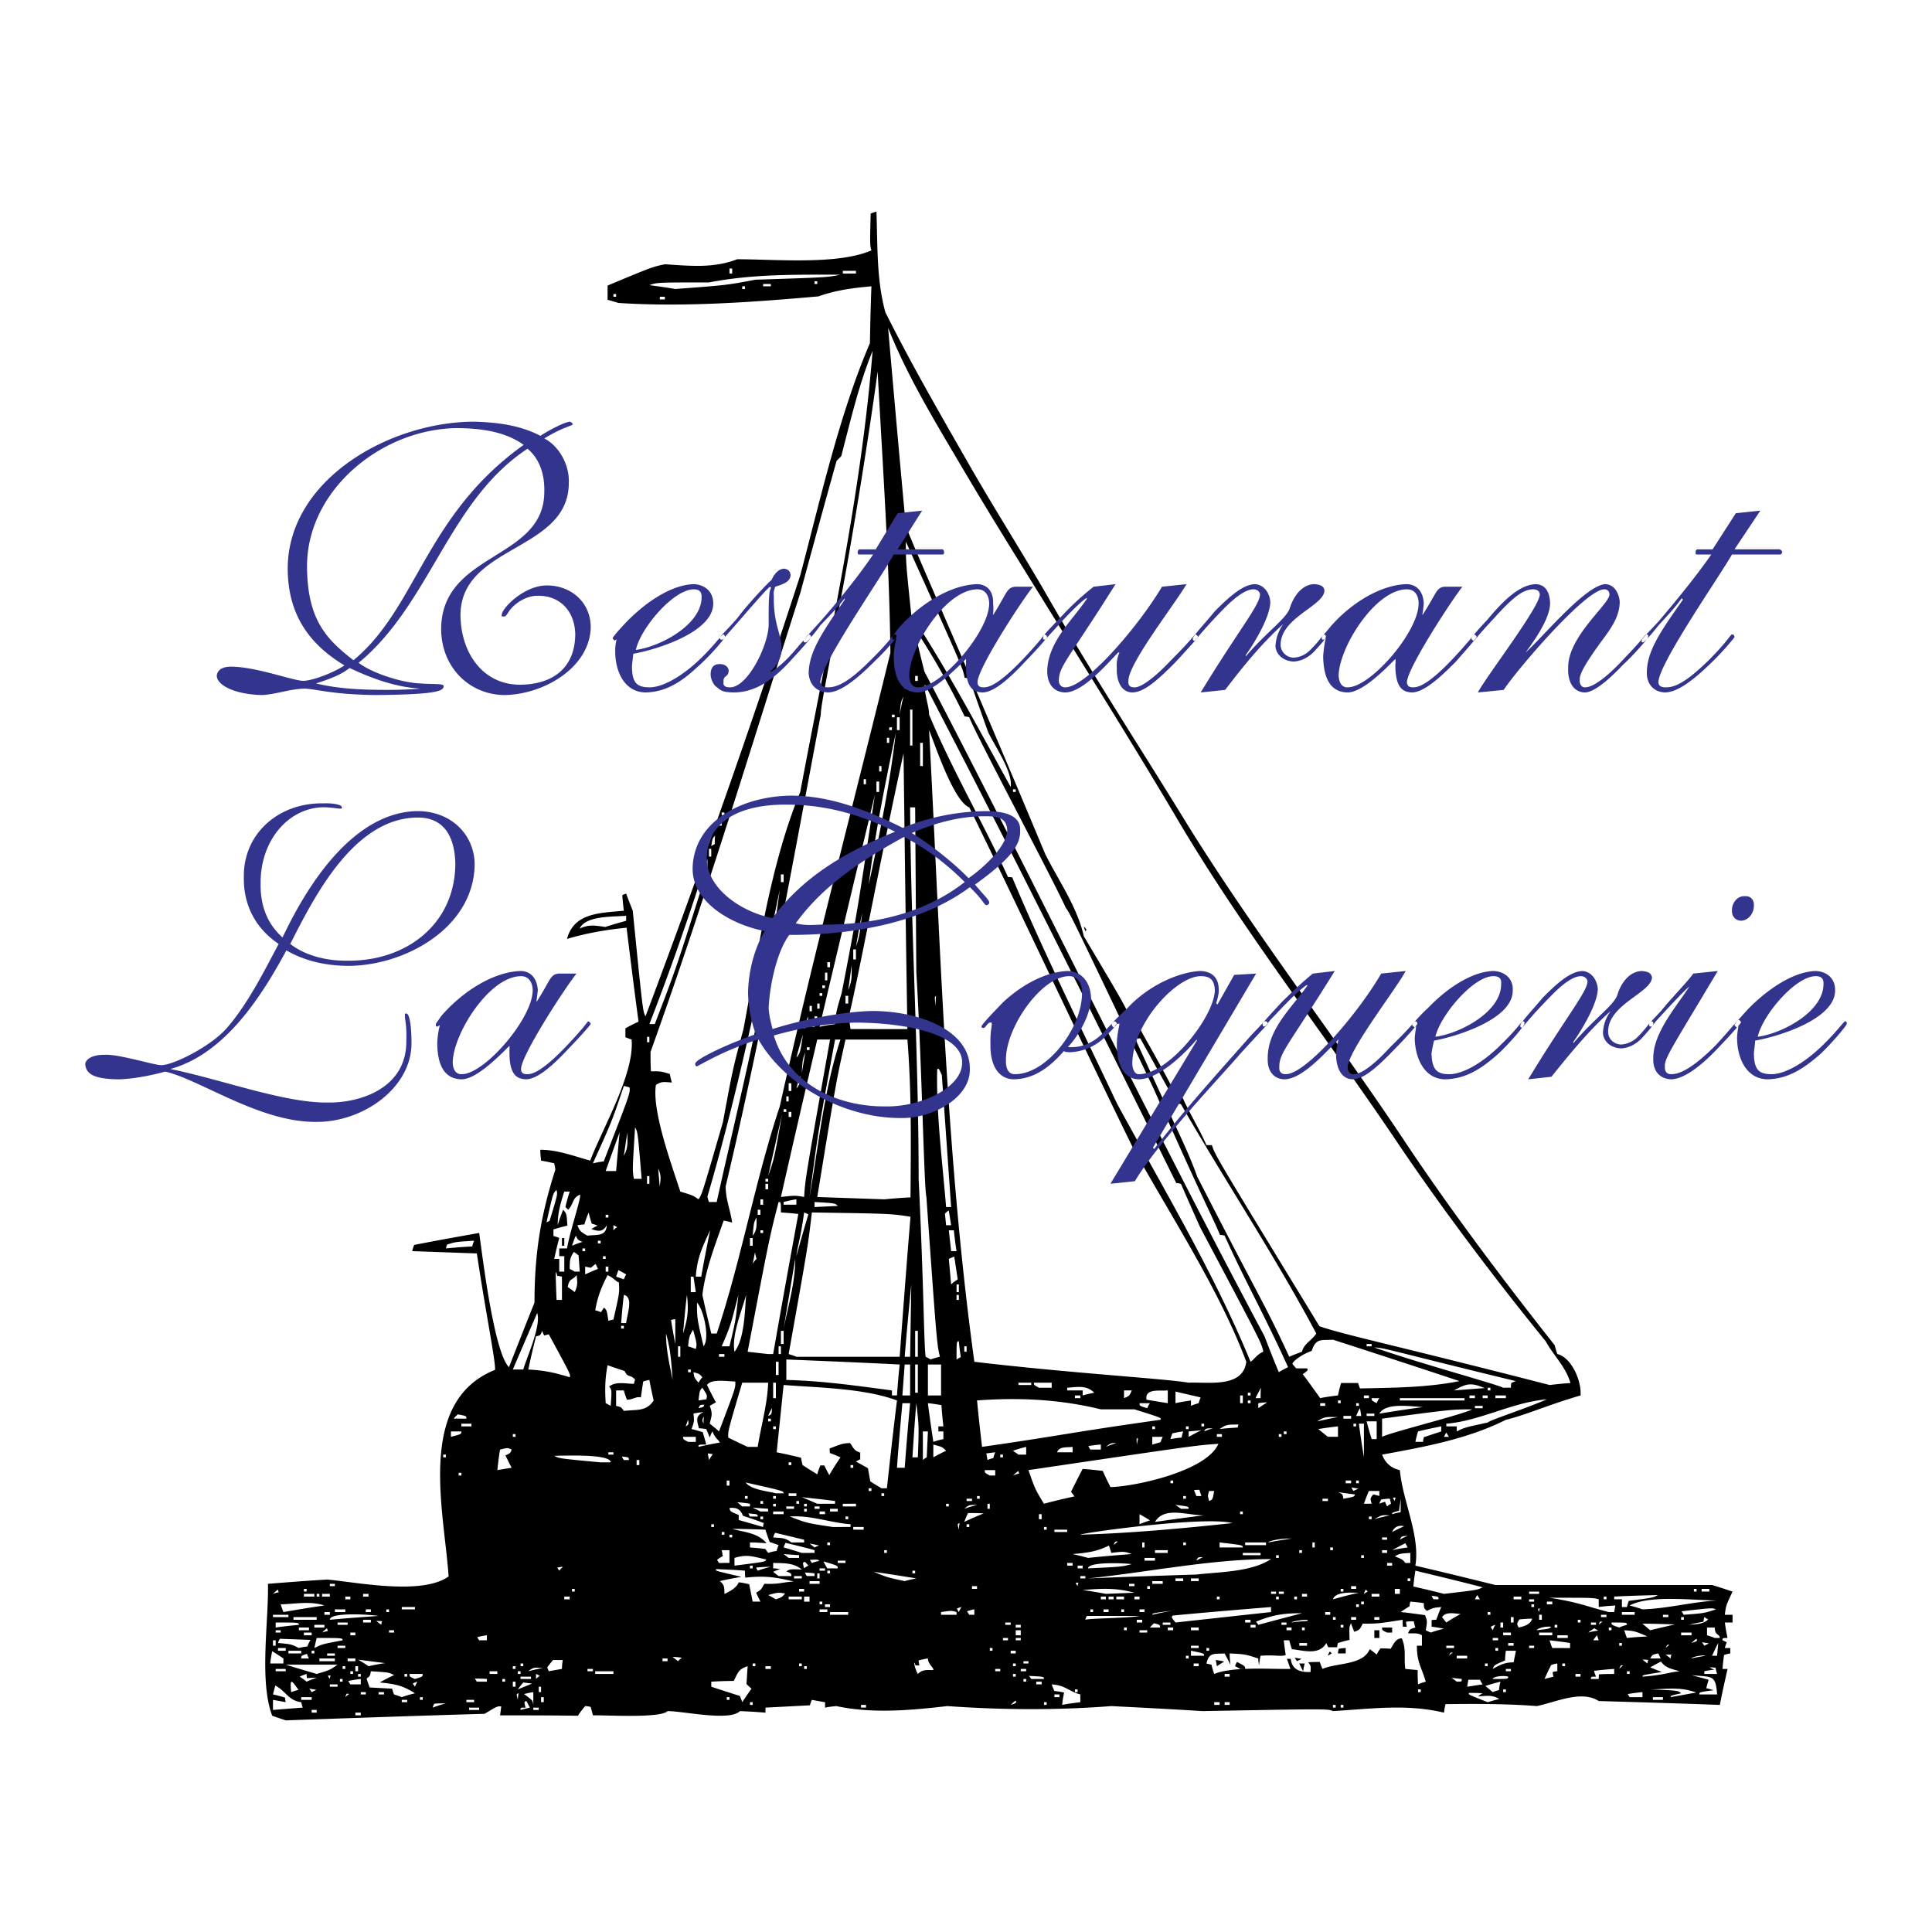 <svg xmlns="http://www.w3.org/2000/svg" width="2500" height="2500" viewBox="0 0 192.756 192.756"><g fill-rule="evenodd" clip-rule="evenodd"><path fill="#fff" d="M0 0h192.756v192.756H0V0z"/><path d="M28.509 171.641a55.168 55.168 0 0 1-1.351-.463c-1.312-3.473-.347-9.34-.424-13.16 1.968-.156 3.937-.311 5.905-.426 2.779.232 9.417 1.621 12.119-.309-.424-6.445-3.281-17.445 4.632-20.611.077-.811-.926-5.672-1.814-11.617-2.161-.076-4.322-.154-6.445-.23.039-.232.116-.426.193-.617 2.162-.426 4.323-.812 6.484-1.197.386 2.779 1.505 11.926 2.972 13.393.849-2.162 1.698-4.322 2.547-6.445 0-4.902.618-8.684 2.084-13.277-.039-.23-.077-.424-.116-.617a20.225 20.225 0 0 0-1.312-.27c-.039-.387-.077-.734-.077-1.082 1.698 0 3.319.617 4.979 1.082 1.235-3.242 4.438-8.686 4.13-12.082-.232-.076-.425-.154-.618-.23v-.889c.425-.23.849-.463 1.312-.656-.424-3.125-.81-6.252-1.196-9.378-2.007.192-4.014.54-5.944 1.119.695-2.625 3.319-2.586 5.674-2.817a23.663 23.663 0 0 1-.155-1.544c.116-.077.232-.116.386-.154.193.54.425 1.119.656 1.698 1.003 10.036 1.003 10.036 1.274 10.538 5.442-14.475 10.652-29.257 15.438-44.001 2.007-7.565 3.859-15.94 6.947-23.158.039-1.892.077-3.782.154-5.674-1.814.154-3.551.386-5.288 1.003-6.522.579-13.431 1.081-19.954.656-.386-.116-.733-.231-1.081-.309v-1.428c4.439-1.853 4.439-1.853 5.713-2.123 2.509.154 4.824.425 7.217-.501 3.86 0 10.074.579 13.393-.888-.154-.502-.154-.502-.077-3.667.193-.078.386-.155.579-.193.116 3.319 0 6.832.888 10.035 2.616 5.233 5.458 10.136 8.281 15.074 2.727 4.768 5.282 8.72 7.999 13.45 4.271 7.431 8.977 14.649 13.471 21.965 6.732 10.961 14.998 21.608 22.014 32.153 4.561 6.855 9.785 13.799 15.008 20.412.076.27.154.578.27.887 1.428.348 2.432 2.703 2.316 4.131-3.088.887-5.404 1.93-7.449 2.432-3.859 1.93-8.145 2.701-12.352 3.473.309.811.889 1.352 1.775 1.545.271 3.086 2.047 6.521 1.545 9.533 2.662.617 5.326 1.273 7.988 1.93h21.615c.656.193 1.35.424 2.045.656-.656 1.389-.656 1.389-.771 2.314h.771v.773h-.771c.076.502.154 1.002.27 1.543-.502 0-.502 0-.502.232.117.037.271.115.426.193a3.296 3.296 0 0 0-.193.578h.541v.539a2.875 2.875 0 0 0-.619.156 17.71 17.71 0 0 0-.154 1.389h.502c-.27 1.197-.539 2.393-.771 3.59-4.053-.154-8.066-.27-12.08-.387-1.738-1.119-4.285.117-6.176.502-3.01-.232-6.098-.232-9.109-.193a5.764 5.764 0 0 0-.154.85c-3.744-.889-7.217-.387-11.076-.154-.502-.232-.502-.232-13.008 0-3.049-.193-6.098-.348-9.109-.502-5.402.424-10.961.387-16.364 0-3.667.424-7.449.771-11.077 0-.386.039-.772.078-1.12.154v-.539c-.463-.078-.888-.156-1.312-.232a2.256 2.256 0 0 0-.193.541c-1.505.076-2.972.154-4.438.23v.502a58.817 58.817 0 0 0-2.548-.154c-1.042 1.041-5.596 0-7.217 0-.733.732-6.175.387-7.449.424-.077-.309-.154-.578-.231-.848-.193-.039-.386-.078-.541-.078a9.1 9.1 0 0 0-.733.965c-2.586-.039-5.172-.039-7.758-.039.039-.309.077-.617.116-.887-.386-.039-.386-.039-1.659.732-6.644.191-13.243.423-19.843.654zm6.947-.502v-.27h.541v.27h-.541zm-4.361-.27v-.27h.501v.27h-.501zm-3.86-.269v-1.004c.425.076.85.154 1.274.232a1.948 1.948 0 0 1-.077-.465c-.425-.115-.811-.23-1.197-.309.078-.309.155-.617.232-.887 1.081.578 1.312 1.504 2.586 1.66.039.152.077.346.154.539-1.003.079-2.007.155-2.972.234zm19.568 0v-.232h1.004v.232h-1.004zm5.134 0c0-.232 0-.232.502-.232-.155-.578-.155-.578.077-.656.115.193.231.426.347.656-.309.077-.617.153-.926.232zm1.273 0v-.232h.541v.232h-.541zm-10.035-.233a1.21 1.21 0 0 1 .154-.387c.386-.037.772-.037 1.158-.037-.462.116-.887.27-1.312.424zm42.727 0v-.27h.501v.27h-.501zm47.088 0v-.27h.27v.27h-.27zm.772 0v-.27h.27v.27h-.27zm-83.485-.269c-.038-.194-.038-.194 0 0zm2.933 0c-.077-.463-.077-.463-.926-1.082.309-.076.618-.152.926-.191v1.273zm21.615 0v-.27h.27v.27h-.27zm26.013 0c.154-.154.309-.309.502-.426.078.232.078.232-.502.426zm3.32 0v-.27h.27v.27h-.27zm1.815 0c.037-.426.115-.85.191-1.234-.346-.078-.656-.117-.965-.156-.115-.23-.191-.463-.27-.656 1.352.078 1.699.695 2.855 1.004v.773c-.616.075-1.233.151-1.811.269zm15.168 0v-.27h.541v.27h-.541zm1.041 0v-.27h.502v.27h-.502zm-82.095-.27v-.232h.541v.232h-.541zm6.446 0v-.232h.772v.232h-.772zm7.449 0v-.502h.27v.502h-.27zm20.071 0c-.077-.232-.155-.426-.232-.619-.965-.309-1.93-.617-2.856-.926v-.502a41.513 41.513 0 0 1 2.239-.076c.463-.889.463-1.158 1.389-1.467-.039.578-.077 1.156-.116 1.775.154.154.309.309.502.463-.309.424-.618.887-.926 1.352zm74.375 0c-1.969-.773-1.969-.773-1.852-.928.424 0 .887 0 1.35.039-.154.076-.309.193-.463.309.85-.039 1.389-.193 2.123.27-.387.078-.772.193-1.158.31zm-118.375-.232v-.27h1.042v.27h-1.042zm11.849 0v-.27h.27v.27h-.27zm9.765 0c-.154-.58-.154-.58.078-.656a3.35 3.35 0 0 0-.078.656zm20.842 0v-.27h.27v.27h-.27zm92.399 0v-.27h1.004v.27h-1.004zm-130.455-.27c.116-.387.116-.387.386-.311-.155.079-.27.194-.386.311zm5.634 0c-.27-.117-.54-.193-.771-.271a3.381 3.381 0 0 1-.193-.578c-.771-.039-1.505-.078-2.238-.117a12.74 12.74 0 0 1-.309-.887c.347-.27.347-.27.424-.732 1.814.115 1.814.115 2.316.385-.502.232-.965.463-1.428.734 1.505.154 2.239.27 3.512 1.08-.463.115-.888.232-1.313.386zm65.112 0v-.271h.502v.271h-.502zm57.395 0a3.371 3.371 0 0 1-.193-.311c.463-.076.965-.152 1.467-.191v.502h-1.274zm4.09 0c0-.154 0-.154 1.043-.387-.271-.27-.271-.27-3.012-.387 1.66-.037 2.934-.27 4.518.311-.85.153-1.7.309-2.549.463zm-130.687-.271v-.23h.502v.23h-.502zm1.775 0v-.23h.54v.23h-.54zm131.769 0c0-.23 0-.23 1.428-.424-.27-.078-.502-.154-.734-.193.078-.309.154-.578.232-.85a106.23 106.23 0 0 1-1.699-.463c2.047.232 2.395-.115 2.549 1.93h-1.776zm-140.492-.231c-.154-1.545.077-1.119.733-.232-.27.078-.501.154-.733.232zm2.046 0l-.231-.348.695.115c-.155.079-.309.155-.464.233zm22.656 0v-.541h.231v.541h-.231zm53.495 0v-.271h.27v.271h-.27zm34.234 0v-.271h.27v.271h-.27zm7.45 0c-.27-.232-.502-.426-.732-.617a20.654 20.654 0 0 1 1.504-.426 5.74 5.74 0 0 0-.154.85 2.867 2.867 0 0 0-.618.193zm1.043 0v-.271h.27v.271h-.27zm-98.306-.271c.154-.23.348-.463.541-.693.27.037.579.076.888.115a49.72 49.72 0 0 0-1.429.578zm-18.758-.27v-.232h.772v.232h-.772zm8.491 0c-.077-.115-.154-.232-.231-.309.154-.078.309-.154.463-.193-.077.155-.155.309-.232.502zm9.765 0v-.502h.271v.502h-.271zm95.218 0l.115-.695h1.158c.076.154.154.309.27.463-.539.078-1.041.156-1.543.232zm-111.428-.232c-.077-.115-.154-.23-.193-.346.386-.078.811-.154 1.235-.193v.539h-1.042zm68.432 0v-.27h.539v.27h-.539zm38.093 0c-.039-.5-.039-.965-.039-1.428a92.749 92.749 0 0 1-1.234-.115c-.154-1.197.115-1.969-.348-3.049-.617 0-.811.578-1.119 1.041-.348-.037-.695-.037-1.004-.037-.154.191-.27.385-.385.617-.232-.193-.463-.387-.695-.541-.656 1.621-3.357 1.352-4.709 1.969a5.237 5.237 0 0 1-.27-.695c-.387 0-.773 0-1.158.039.27.348.27.348.232.965-.967.039-1.854-.193-1.969-1.312h-.387c.115.309.232.656.348 1.004-2.045.039-5.674-.27-7.604.502a8.507 8.507 0 0 1-.27-.926 9.976 9.976 0 0 1-.502-.117c.27-1.156.771-.926 1.812-1.004.193.348.387.734.58 1.121-.039-.387-.078-.773-.078-1.121 1.545.078 1.545.078 2.857.502 0 .232.037.465.076.695a7.46 7.46 0 0 1 .154-.965c1.391-.115 2.047.115 2.51-.076a21.728 21.728 0 0 1-.193-1.467h.541c.076.27.154.578.27.887 1.158.115 2.701.656 3.436-.617.037.115.115.27.191.424h.889c0-.154.039-.309.078-.424.385-.115.771-.232 1.156-.309-.037-1.312-.037-1.312.154-1.66.078.27.193.541.311.85.539-.193.539-.193.848-.811 1.506 0 1.506 0 3.977-.387 0 .232 0 .463.037.695h.387c-.039-.193-.076-.348-.076-.502.23-.039.5-.039.771-.039.037.193.076.387.154.619-.541.154-.541.154-.734.578 1.004 0 1.004 0 1.391.193v1.041h-.502c0 1.66.424 2.047.887 3.59-.269.078-.538.155-.771.27zm-110.887-.27a7.753 7.753 0 0 0-.695-.502c.232-.115.463-.193.695-.27 0 .115 0 .27.038.424.309-.039.618-.039.965-.039-.346.118-.694.233-1.003.387zm3.32 0v-.27h.27v.27h-.27zm13.662 0c-.077-.115-.154-.23-.193-.309.386 0 .772 0 1.197.039v.27h-1.004zm2.548 0v-.27h.271v.27h-.271zm51.99 0v-.27h.27v.27h-.27zm43.227 0c-.193-.154-.348-.27-.502-.387.309.039.656.078 1.004.117 0 .27 0 .27-.502.27zm-112.431-.269c-.077-.117-.154-.232-.193-.309.077-.039.155-.039.27-.039a1.107 1.107 0 0 0-.077.348zm8.491 0c-.54-.232-.54-.232-.54-.502h1.312c0 .269 0 .269-.772.502zm10.537 0v-.232h1.042v.232h-1.042zm1.544 0v-.502c.115.039.231.115.386.193a1.44 1.44 0 0 0-.386.309zm49.404 0c-.078-.117-.154-.232-.232-.309 1.506.076 1.506.076 1.506.309h-1.274zm46.045 0c0-.232 1.043-.387 1.543-.232 0 .232 0 .232-1.543.232zm5.172 0c.193-.463.424-.926.656-1.391a3.01 3.01 0 0 1 .617-.154v.773c-.154 0-.309.037-.463.076 0 .154.039.309.078.463-.308.078-.619.155-.888.233zm4.63 0c0-.232 0-.232.502-.232-.076-.193-.154-.385-.191-.578a31.67 31.67 0 0 1 2.006-.193v.502c-.502 0-1.004 0-1.506.039-.037.154-.037.309-.037.463l-.774-.001zm-123.006-.233v-.27h.271v.27h-.271zm4.632 0v-.27h.271v.27h-.271zm60.712 0v-.27h.27v.27h-.27zm21.112 0v-.27h.502v.27h-.502zm35.007 0v-.27h.502v.27h-.502zm6.678 0c0-.154 0-.154 1.93-.463l-1.158-.463c.348-.193.695-.387 1.08-.578.463.654 1.082.732 1.854.965-1.12.115-1.622.385-3.706.539zm-132.271-.269c-1.042-.309-2.084-.617-3.087-.926h5.172c-.772.539-.772.539-2.085.926zm3.359 0v-.27h.27v.27h-.27zm13.894 0v-.27h.772v.27h-.772zm2.818 0v-.27h.271v.27h-.271zm7.719 0v-.27H61.2v.27h-1.814zm32.189 0c-.424-.771-.424-1.545-.231-.85h.386c-.039-.193-.077-.348-.077-.502.309-.076.617-.154.926-.193 0 .58.617.928.54 1.158-.656 0-1.08-.076-1.544.387zm70.747 0v-.27h.271v.27h-.271zm7.721 0v-.27a7.429 7.429 0 0 1 1.002-.154c-.191-.078-.346-.156-.502-.232.193 0 .387 0 .619.039.037.193.076.385.154.617h-1.273zm-142.538-.27v-.232h1.003v.232h-1.003zm7.951 0v-.502h.27v.502h-.27zm17.253 0c.54-.426.656-.387 1.428-.311-.502.079-.965.194-1.428.311zm2.045 0a2.59 2.59 0 0 1-.154-.387c.193-.27.386-.502.579-.734h.965c-.039.271-.077.58-.077.889-.463.078-.888.154-1.313.232zm3.86 0v-.232h.541v.232h-.541zm40.681 0v-.232h.502v.232h-.502zm2.547 0v-.232h.541v.232h-.541zm28.176 0c-.154-.271-.27-.541-.387-.773h.541a4.72 4.72 0 0 0-.154.773zm20.224 0v-.232h.502v.232h-.502zm-116.059-.232v-.27h.27v.27h-.27zm16.982 0v-.27h.271v.27h-.271zm25.204 0v-.27h.54v.27h-.54zm3.859 0v-.27h.271v.27h-.271zm43.499 0a7.192 7.192 0 0 0-.502-.27c.039-.154.115-.309.193-.426.811.426.811.426.811.695l-.502.001zm25.203 0c.154-.387.154-.387 1.234-.85 0-.348.039-.656.078-.965h1.004l-.232 1.158c-.85.001-1.313.233-2.084.657zm12.621 0c.154-.387.154-.387.387-.348-.155.115-.272.233-.387.348zm-124.782-.27a15.567 15.567 0 0 0-1.042-.656c.888.115 1.776.23 2.702.348-.58.076-1.12.191-1.66.308zm15.168 0v-.271h.27v.271h-.27zm23.158 0v-.271h.27v.271h-.27zm4.631 0v-.271h.271v.271h-.271zm21.344 0v-.271h.27v.271h-.27zm18.024 0v-.271h.502v.271h-.502zm2.316 0a18.51 18.51 0 0 0-.115-.619c.27.039.541.078.85.156-.272.155-.502.309-.735.463zm26.748 0v-.271h.27v.271h-.27zm7.719 0v-.271h.27v.271h-.27zm-128.912-.271c.039-.424.116-.848.193-1.234.348.23.733.463 1.12.732v.502h-1.313zm75.148 0v-.23h.5v.23h-.5zm62.256 0a18.42 18.42 0 0 0-.502-.385c.191 0 .385 0 .578.037a1.13 1.13 0 0 0-.076.348zm-132.502-.231v-.271h1.544v.271h-1.544zm2.817 0v-.271h.772v.271h-.772zm31.418 0v-.271h.502v.271h-.502zm1.544 0c-.193-.154-.386-.309-.541-.426.309 0 .618.039.927.078a3.27 3.27 0 0 0-.386.348zm61.754 0l-.232-.348.695.115c-.154.079-.308.155-.463.233zm-99.347-.271c0-.27 0-.27.579-.463.039.154.116.309.193.463h-.772zm88.269 0v-.27h.271v.27h-.271zm27.018 0v-.27h1.043v.27h-1.043zm19.299 0c.232-.385.232-.385.811-.502.076.156.154.311.23.502h-1.041zm2.045 0a18.42 18.42 0 0 0-.502-.385h.58a1.124 1.124 0 0 0-.078.385zm2.084 0c0-.154 1.121-.385 1.391-.27-.464.078-.927.155-1.391.27zm-136.129-.27v-.232h.772v.232h-.772zm86.185 0v-.502c1.312.27 1.312.27 1.312.502h-1.312zm13.664 0c.037-.154.115-.309.193-.424.037.039.115.115.191.191-.153.079-.268.157-.384.233zm12.08 0c.154-.348.154-.348.387-.309-.154.077-.271.194-.387.309zm26.246 0c.193-.424.385-.85.617-1.273-.039.424-.078.85-.115 1.273h-.502zm-142.035-.232v-.27h1.274v.27h-1.274zm2.316 0v-.27h.27v.27h-.27zm69.743 0v-.27h.502v.27h-.502zm32.654 0c0-.152.037-.309.076-.463.232-.037.463-.076.695-.076v.539h-.771zm-105.755-.27v-.27h.772v.27h-.772zm71.017 0v-.27h.271v.27h-.271zm21.615 0v-.27h.27v.27h-.27zm28.83 0v-.27h.271v.27h-.271zm-119.378-.269c-.771-.387-.771-.387-2.084-.502.039-.154.116-.309.193-.424l3.049.115a3.445 3.445 0 0 0-.309.656c-.309.04-.579.077-.849.155zm1.544 0c.078-.348.154-.695.231-1.004 2.586 0 2.586 0 2.586.232-2.045.385-2.045.385-2.817.772zm2.316 0v-.232h.772v.232h-.772zm85.143 0v-.232h.771v.232h-.771zm25.475 0v-.232h.771v.232h-.771zm8.26 0v-.232h.502v.232h-.502zm2.314 0c-.115-.27-.191-.541-.27-.771.656.076 1.352.154 2.045.27v.502l-1.775-.001zm11.309 0c.154-.348.154-.348.387-.309-.155.076-.27.194-.387.309zm-138.947-.233v-.539h.271v.539h-.271zm102.396 0v-.27h.773v.27h-.773zm20.842 0v-.27h.541v.27h-.541zm11.078 0v-.27h.27v.27h-.27zm8.492 0l-.232-.346c.232.037.463.076.695.115l-.463.231zm-1.275-.269c.156-.154.309-.309.502-.424.078.231.078.231-.502.424zm-120.961-.27c-.077-.117-.154-.232-.193-.309a7.04 7.04 0 0 1 .965-.193v.502h-.772zm52.259 0v-.232h.502v.232h-.502zm1.274 0v-.232h.502v.232h-.502zm47.59 0v-.232h.541v.232h-.541zm10.035 0c.115-.193.232-.348.387-.502a3.3 3.3 0 0 0 .154.502h-.541zm-21.846-.232v-.771h.502v.771h-.502zm18.256 0v-.27h1.043v.27h-1.043zm6.947 0c-.115-.27-.193-.541-.27-.771 1.041.076 1.041.076 2.316.617-.694.039-1.389.078-2.046.154zm8.762 0c-.27-.115-.541-.193-.771-.27v-.771h.771c0 .811.502.617.502 1.041h-.502zm-140.761-.27v-.271h.772v.271h-.772zm4.632 0v-.271h.501v.271h-.501zm66.385 0v-.502h.502v.502h-.502zm48.633 0v-.271h.771v.271h-.771zm3.588 0v-.271h1.312v.271h-1.312zm14.166 0v-.271h1.041v.271h-1.041zm-140.222-.271v-.23h.501v.23h-.501zm4.632 0c.154-.154.309-.309.501-.424 0 .078.039.154.077.27-.192.039-.385.078-.578.154zm6.677 0v-.23h.502v.23h-.502zm74.877 0v-.23h.771v.23h-.771zm24.702 0c-.502-.23-.502-.23-.502-.5h1.004v.5h-.502zm4.361 0c-.193-.076-.348-.154-.502-.23.154-.926.154-.926-.076-1.506-.811-.115-1.621-.23-2.432-.309.27-.193.578-.385.887-.578 0-.154.039-.309.078-.463.424.037.887.076 1.35.154 0 .502 0 .502.311.771.617-.309.617-.309 1.428-.387-.193.426-.348.85-.502 1.273-.154 0-.309 0-.463.039v.656c.385.039.811.115 1.234.193-.463.117-.887.233-1.313.387zm15.709 0c.193-.154.387-.309.617-.424.117.078.232.154.387.232a7.772 7.772 0 0 0-1.004.192zm-128.642-.231v-.27h1.004v.27h-1.004zm82.327 0v-.27h.27v.27h-.27zm4.362 0v-.27h.539v.27h-.539zm2.314 0v-.27h.771v.27h-.771zm9.533 0v-.27h.502v.27h-.502zm1.545 0v-.27h.27v.27h-.27zm19.028 0a1.53 1.53 0 0 1-.193-.348c.154-.078.309-.154.463-.193-.116.155-.192.348-.27.541zm4.4 0c0-.154.771-.426 1.428-.348-.154.194-.154.194-1.428.348zm7.18 0v-.27h.27v.27h-.27zm4.129 0c-.27-.232-.541-.463-.771-.656 1.08 0 2.16.039 3.242.076-.85.194-1.661.387-2.471.58zm-137.134-.269v-.502c2.315 0 2.315 0 2.315.23-.771.079-1.543.155-2.315.272zm3.86 0v-.271h1.004v.271h-1.004zm69.975 0v-.271h.502v.271h-.502zm13.392 0c.117-.156.271-.311.426-.426.578.154.578.154.578.426h-1.004zm10.036 0v-.271h.502v.271h-.502zm8.994 0v-.271h.27v.271h-.27zm15.939 0v-.502h.271v.502h-.271zm1.815 0c-.193-.387-.193-.387.078-.812.424-.037.848-.076 1.273-.076-.154.577-.81.771-1.351.888zm3.589 0v-.271h.27v.271h-.27zm6.446 0c-.771-.271-.771-.271-.771-.502 1.543 0 1.543 0 1.543.23-.27.079-.54.155-.772.272zm-127.87-.272v-.23h1.003v.23h-1.003zm4.361 0c-.193-.154-.347-.27-.501-.385.193 0 .386 0 .579.037-.039.118-.078.233-.078.348zm62.257 0v-.23h.539v.23h-.539zm15.709 0v-.23h.771v.23h-.771zm9.533 0c-.078-.115-.154-.23-.232-.309 1.66-.695 2.818-.85 4.594-.85-1.467.388-2.934.775-4.362 1.159zm2.314 0v-.23h.502v.23h-.502zm30.877 0v-.23h.502v.23h-.502zm.774 0c.115-.348.115-.348.385-.309-.155.079-.27.194-.385.309zm8.992 0c.463-.115.965-.23 1.467-.309 0-.154.039-.309.078-.463.115.078.23.154.385.23-.502.503-1.196.466-1.93.542zm-132.27-.23v-.271H37v.271h-.772zm77.194 0v-.271h.539v.271h-.539zm3.859 0c-.426-.541-.426-.541-.271-.695 3.242-.309 6.523-.58 9.805-.85v.502c-3.204.348-6.37.695-9.534 1.043zm6.948 0v-.271h.539v.271h-.539zm4.63 0c0-.154 2.084-.426 1.545-.154-.541.037-1.043.076-1.545.154zm15.44 0c-.154-.193-.309-.387-.426-.541.387-.578 1.236-.348 1.854-.309-.502.27-.965.539-1.428.85zm6.445 0v-.541h.27v.541h-.27zm6.678 0v-.271h.27v.271h-.27zm-128.141-.272v-.27h2.315v.27h-2.315zm3.628 0c0-.771 3.86-.539 4.863-.385-1.621.116-3.242.231-4.863.385zm75.378 0a1.18 1.18 0 0 1 .154-.385h5.25c-1.003.231-5.017.231-5.404.385zm24.703 0v-.27h.27v.27h-.27zm1.813 0v-.27h.502v.27h-.502zm2.316 0v-.27h.502v.27h-.502zm16.442 0v-.502h.271v.502h-.271zm14.166 0v-.27h.27v.27h-.27zm-140.492-.269v-.232h1.544v.232h-1.544zm132.501 0v-.232h.541v.232h-.541zm6.176 0v-.232h.541v.232h-.541zm-133.543-.232v-.27h.54v.27h-.54zm50.445 0v-.27h1.814v.27h-1.814zm11.077 0v-.27c1.042-.154 1.042-.154 1.544 0v.27h-1.544zm2.818 0l-.232-.346c.232-.078.464-.156.734-.193v.539h-.502zm18.256 0c0-.154 0-.154 2.084-.424a38.47 38.47 0 0 0-2.084.424zm17.252 0v-.27h.502v.27h-.502zm16.211 0v-.27h.271v.27h-.271zm13.392 0v-.27h1.273v.27h-1.273zm6.176 0l-.23-.346c3.049-.348 3.049-.348 3.434-.193-1.157.384-1.157.384-3.204.539zm-139.719-.27c-.116-.27-.193-.541-.271-.771 1.467-.039 2.972-.348 4.362.115-1.389.193-2.74.424-4.091.656zm5.134 0v-.27h1.042v.27h-1.042zm3.088 0v-.27H37v.27h-.501zm2.045 0v-.27h.27v.27h-.27zm43.228 0v-.27h.772v.27h-.772zm13.895 0a1.57 1.57 0 0 1-.193-.348c.154-.076.309-.115.463-.154a2.06 2.06 0 0 0-.27.502zm13.122 0v-.27h.271v.27h-.271zm1.313 0v-.27h.502v.27h-.502zm1.775 0v-.27h.271v.27h-.271zm1.814 0v-.27h.502v.27h-.502zm39.87 0c-.154-.309-.154-.309.078-.385a1.124 1.124 0 0 0-.078.385zm6.949 0c-2.549-.656-2.818-.926-5.906-1.428 4.361 0 4.361 0 4.902.154v.771c.539-.076 1.08-.115 1.658-.154-.037.193-.076.424-.115.656l-.539.001zm-120.423-.27v-.232h1.312v.232h-1.312zm123.78 0c-.426-.154-.85-.271-1.273-.387 2.006-1.08 6.406-.502 8.723-.502-2.549.155-4.942.811-7.45.889zm-81.555-.232v-.27h.502v.27h-.502zm52.993 0v-.27h.271v.27h-.271zm17.484 0v-.27h.271v.27h-.271zm9.031 0v-.771h-.771v-.27c1.428-.078 2.895-.117 4.361-.154-.502.27-.502.27-2.895.578-.076.193-.154.387-.193.617h-.502zm-80.048-.27v-.27h.27v.27h-.27zm54.035 0v-.27h.271v.27h-.271zm18.527 0v-.27h.539v.27h-.539zm-79.239-.269l-.347-1.738c-.348-.076-.695-.154-1.042-.193-.193.541-.965.965-1.428 1.158 0-.617 0-.926-.463-1.273a35.35 35.35 0 0 1 2.162-.424c-2.663-.617-2.663-.617-2.509-.771.927.037 1.892.076 2.856.154 0 .23 0 .463.039.693 1.93-.193 2.895-.076 4.825.387-1.428.115-1.312.27-2.934.232-.309.578-.309.578-.811.887.116.27.271.578.425.889l-.773-.001zm5.133 0v-.502h.541v.502h-.541zm72.331 0v-.232h.502v.232h-.502zm-118.106-.232v-.27h.502v.27h-.502zm21.845 0v-.27h.54v.27h-.54zm21.113 0c-.271-.154-.541-.309-.772-.424 1.003-.271 1.003-.271 1.698-.154-.348.384-.348.384-.926.578zm1.273 0v-.27h1.312v.27h-1.312zm31.148 0v-.27h.502v.27h-.502zm.772 0v-.27h.502v.27h-.502zm.771 0v-.27h.773v.27h-.773zm1.814 0v-.27h.502v.27h-.502zm8.221 0v-.27h.271v.27h-.271zm5.906 0v-.27h.27v.27h-.27zm1.813 0v-.27h.271v.27h-.271zm3.861 0c.27-.811 1.891-.656 2.586-.656-.888.193-1.738.423-2.586.656zm10.035 0a1.53 1.53 0 0 1-.193-.348c.693.078.693.078.693.348h-.5zm4.129 0c.078-.154.154-.309.232-.424.076.115.154.27.27.424h-.502zm3.86 0v-.27h.771v.27h-.771zm8.994 0v-.27h.27v.27h-.27zm-129.685-.27v-.271h1.042v.271h-1.042zm1.273 0v-.271h.271v.271h-.271zm.541 0v-.271h.771v.271h-.771zm4.091 0v-.271h.541v.271h-.541zm93.674 0v-.271h.502v.271h-.502zm6.948 0v-.271h.771v.271h-.771zm-109.615-.271c.155-.154.309-.309.502-.424 0 .076.039.154.077.27a3.181 3.181 0 0 0-.579.154zm83.099 0a48.176 48.176 0 0 0-2.316-.385c2.008-.154 3.242-.232 5.172.27l-2.856.115zm16.48 0v-.23h.502v.23h-.502zm.772 0v-.23h.502v.23h-.502zm8.492 0c.037-.154.115-.309.191-.424.039.039.117.115.193.193-.153.076-.269.154-.384.231zm3.086 0v-.502h.502v.502h-.502zm4.902 0a108.31 108.31 0 0 0-3.049-.732c.039-.541.115-1.082.193-1.582 2.238.539 4.477 1.08 6.715 1.658-.538.271-.538.271-3.859.656zm8.493 0v-.23h1.002v.23h-1.002zm-122.236-.231v-.271h.271v.271h-.271zm26.747 0v-.271h.27v.271h-.27zm22.656 0v-.271h.502v.271h-.502zm54.036 0v-.271h.27v.271h-.27zm35.238 0v-.271h.27v.271H169zm.771 0v-.271h.771v.271h-.771zm-72.792-.271v-.27h.501v.27h-.501zm17.484 0v-.27h.27v.27h-.27zm20.34 0v-.27h.502v.27h-.502zm-101.894-.27v-.23h.502v.23h-.502zm74.607 0c-.076-.115-.154-.23-.193-.309.078-.039.154-.039.271-.039-.039.118-.078.233-.078.348zm5.132 0v-.23h.541v.23h-.541zm-31.879-.23v-.271h1.003v.271h-1.003zm34.196 0v-.271h1.043v.271h-1.043zm-24.702-.272c-1.775-.385-1.775-.385-3.088-.926 1.39.193 2.817.424 4.246.656-.386.077-.772.155-1.158.27zm27.018 0v-.27h.771v.27h-.771zm1.543 0v-.27h.771v.27h-.771zm21.615 0v-.27h.27v.27h-.27zm-61.215-.269v-.232h.772v.232h-.772zm2.317 0v-.502h.231v.502h-.231zm26.244 0v-.232h.502v.232h-.502zm.774 0c5.982-.617 12.273-1.93 18.256-1.93-2.008 1.312-5.172 1.273-7.449 1.543-3.63.115-7.218.232-10.807.387zm-30.878-.233c-.193-.154-.386-.309-.541-.424.232-.115.463-.193.695-.27-.232-.039-.463-.078-.695-.078v-.541c1.081.039 2.007-.037 2.856.656-1.196-.037-1.196-.037-1.544.193.502.193.502.193.502.463l-1.273.001zm2.818 0a1.454 1.454 0 0 1-.193-.348c.309 0 .618.039.965.078v.27h-.772zm2.045-.269v-.27h.27v.27h-.27zm8.491 0v-.27h.271v.27h-.271zm-35.239-.27c-.077-.117-.154-.232-.193-.309.193-.039.386-.078.579-.078a1.888 1.888 0 0 0-.386.387zm19.8 0c-.077-.117-.115-.232-.154-.309a17.54 17.54 0 0 1 1.467-.078 13.24 13.24 0 0 0-1.313.387zm6.176 0v-.232h.54v.232h-.54zm-6.947-.232v-.27h.27v.27h-.27zm5.403 0c-.154-.578-.154-.578.077-.656.116.115.231.232.348.387-.154.075-.309.153-.425.269zm2.316 0c-.155-.232-.27-.463-.386-.695 1.428.426 1.428.426 1.428.695h-1.042zm24.972 0v-.27h.502v.27h-.502zm1.043 0c0-.656 3.396-.541 4.361-.424-1.043.269-1.043.269-4.361.424zm-35.278-.27v-.771c1.273-.387 1.737-.156 3.165.154-.077.23-.077.23-3.165.617zm33.194 0v-.271h.539v.271h-.539zm31.918 0v-.271h.502v.271h-.502zm-66.656-.271c-.077-.115-.154-.23-.193-.309.193-.154.386-.27.579-.385l-.115-.58h.771v1.273l-1.042.001zm9.263 0c-.077-.115-.154-.23-.193-.309.811-.037.811-.037.926.117-.27.037-.501.115-.733.192zm2.586 0v-.23h.772v.23h-.772zm56.621 0c-.27-.346-.27-.346-1.043-.656.465-.27.465-.27 1.545-.346v1.002h-.502zm-66.154-.231c.039-.078.077-.154.154-.193-.078.039-.116.115-.154.193zm40.14 0v-.27h1.041v.27h-1.041zm5.172 0c.154-.348.154-.348.656-.348-.232.116-.462.233-.656.348zm-40.681-.269c-.193-.156-.347-.271-.502-.387.502.039 1.004.076 1.544.115v.271l-1.042.001zm29.875 0c-.541-.156-1.043-.271-1.545-.387 1.391-.115 2.393-.232 3.629-.85.076.232.154.463.23.734 1.275-.154 1.275-.154 2.047.115-1.467.116-2.934.231-4.361.388zm18.757 0v-.271h.27v.271h-.27zm8.491 0v-.271h.271v.271h-.271zm-11.811-.272v-.23h1.775v.23h-1.775zm-47.357-.23c-.116-.154-.193-.271-.27-.387-.541-.078-1.042-.115-1.544-.154v-.502c.54 0 1.081.039 1.659.078-.888-1.043-2.161-1.082-3.435-1.43 1.08 0 2.2.039 3.319.078.115.387.27.811.424 1.234.27.078.579.193.888.309-.077.193-.155.387-.193.58a5.431 5.431 0 0 0-.848.194zm3.358 0c-.618-.193-1.235-.387-1.814-.541.039-.154.116-.309.193-.463.965.23 1.93.463 2.895.732v.271l-1.274.001zm8.221 0v-.271h.27v.271h-.27zm27.016 0v-.271h1.275v.271h-1.275zm14.397 0v-.271h.271v.271h-.271zm8.26 0v-.271h.502v.271h-.502zm-5.172-.272v-.27h.271v.27h-.271zm6.176 0c.424-.23.85-.463 1.312-.693.078.115.154.27.232.424-.541.076-1.043.154-1.544.269zm-57.625-.269c-.193-.154-.347-.27-.501-.387.309.039.617.117.965.193-.155.039-.31.116-.464.194zm32.691 0v-.502h.232v.502h-.232zm7.721 0v-.502c2.314.27 2.314.27 2.314.502h-2.314zm9.261 0v-.502h.232v.502h-.232zm-48.399-.233v-.27h.27v.27h-.27zm28.561 0c.154-.385.154-.385.424-.348-.154.118-.308.233-.424.348zm6.948 0v-.27h.27v.27h-.27zm6.176 0v-.27h2.084v.27h-2.084zm-45.274-.269c-.656-.502-.965-.424-1.814-.502.039-.154.116-.309.193-.463.965.23 1.93.463 2.895.695v.27h-1.274zm47.588 0c0-.154 1.275-.424 2.316-.387-.771.117-1.543.232-2.316.387zm11.348-.27v-.232h.502v.232h-.502zm1.775 0c.154-.348.154-.348.773-.387-.271.116-.541.233-.773.387zm-66.887-.232v-.27h.271v.27h-.271zm-.772-.27v-.271h.27v.271h-.27zm35.778 0c0-.154 12.352-1.891 15.17-1.158-5.057.541-10.074 1.004-15.17 1.158zm-2.586-.271v-.23h1.275v.23h-1.275zm33.696 0c.232-.539.656-.693 1.197-.578-.426.193-.811.386-1.197.578zm-53.765-.231v-.27h1.042v.27H85.13zm10.537 0c-.154-.58-.154-.58.077-.656a3.442 3.442 0 0 0-.077.656zm8.491 0v-.27h.27v.27h-.27zm-33.193-.269v-.271h.27v.271h-.27zm5.172 0c-.811-.232-1.621-.465-2.432-.695v-.502c-.85-.348-.85-.348-.927-.695.733-.076 1.081.117 1.351.773.695.23 1.39.463 2.085.732a1.132 1.132 0 0 0-.077.387zm6.947 0c-2.585-.387-2.585-.387-4.284-1.043 2.084-.154 4.014.617 6.06.771v.271l-1.776.001zm13.355 0v-.271h.27v.271h-.27zm17.252-.272v-1.004c.348.193.695.387 1.041.619-.345.116-.693.231-1.041.385zm-17.484-.23c.116-.309.232-.617.386-.889.501 0 1.003 0 1.544.039-.657.27-1.312.541-1.93.85zm19.027 0c.928-1.582 3.205-.656 4.902-.656-1.659.193-3.281.423-4.902.656zm-39.367-.272v-.27h.271v.27h-.271zm8.491 0v-.27h.271v.27h-.271zm19.298 0v-.502h.27v.502h-.27zm32.922 0v-.27h.271v.27h-.271zm.541 0c.734-.424.734-.424 1.543-.385-.539.116-1.041.231-1.543.385zm-62.294-.269c-.077-.115-.116-.232-.154-.309.926.076.926.076.926.309h-.772zm2.315-.233v-.27h1.042v.27H77.14zm4.632 0v-.27h.54v.27h-.54zm41.955 0v-.27h.27v.27h-.27zm15.168 0c0-.154 0-.154.695-.346.039-.426.115-.811.193-1.197-.039.424-.039.887-.039 1.352-.308.037-.58.115-.849.191zm-63.028-.269c-.271-.154-.541-.27-.772-.387.501.039 1.003.078 1.544.117v.27h-.772zm4.361 0v-.27h.271v.27h-.271zm2.586 0v-.27h.772v.27h-.772zm-4.361-.27v-.232h.771v.232h-.771zm2.817 0v-.232h.502v.232h-.502zm14.937 0c.463-.387.463-.387 1.273-.387-.423.118-.849.233-1.273.387zm2.316 0v-.502h.23v.502h-.23zm19.297 0c-.191-.154-.385-.27-.539-.387 1.312.154 1.312.154 1.312.387h-.773zm-43.767-.232c-.193-.154-.347-.309-.502-.424.425.039.849.076 1.274.154v.27h-.772zm3.087 0v-.27h.271v.27h-.271zm3.088 0v-.27h.271v.27h-.271zm3.86 0v-.27H85.4v.27h-1.312zm10.305 0v-.27h.27v.27h-.27zm44 0c-.076-.154-.154-.309-.193-.463a3.41 3.41 0 0 0-.578.193c.039-.154.115-.309.193-.424.27-.039.539-.078.848-.078.039.154.078.309.117.502-.155.077-.27.155-.387.27zm-62.526-.27v-.271h.271v.271h-.271zm3.589 0v-.271h.27v.271h-.27zm2.085 0c-.541-.232-1.042-.463-1.544-.656 1.081.115 2.2.232 3.319.385v.271h-1.775zm22.617 0c-.889-1.467-.889-1.467-1.545-3.357 16.713-2.471 16.713-2.471 18.951-2.625-1.158 2.701-8.182 4.246-10.768 4.322-.27-.541-.541-1.08-.771-1.621-.695-.076-1.352-.154-2.008-.193-.387.734-.771 1.506-1.158 2.277l.348.463a69.692 69.692 0 0 0-3.049.734zm31.92 0c.154-.424.309-.85.5-1.273h1.043v.502a4.435 4.435 0 0 0-.617-.154c-.309.385-.309.385-.154.926l-.772-.001zm-39.639-.271v-.23h.54v.23h-.54zm24.2 0c-.154-.539-.154-.539 0-1.002h.502c-.155.85-.155.85-.502 1.002zm11.308 0v-.23h.541v.23h-.541zm7.217 0c-.076-.115-.154-.23-.191-.309.076-.037.154-.037.27-.037-.04.115-.079.231-.079.346zm-64.841-.231v-.27h.27v.27h-.27zm2.817 0v-.27h.271v.27h-.271zm20.34 0v-.27h.27v.27h-.27zm20.573 0v-.27h.27v.27h-.27zm15.978 0c-.076-.463-.076-.463-.539-.656.539.078 1.119.154 1.697.232-.076.231-.076.231-1.158.424zm-55.347-.269v-.271h.772v.271h-.772zm9.263 0v-.271h.271v.271h-.271zm31.418 0l-.232-.58c.154-.039.348-.039.541-.039.039.193.115.387.193.619h-.502zm-41.954-.272c-.888-.23-2.47-.348-3.011-1.08 3.782.85 3.782.85 3.782 1.08h-.771zm9.262-.23v-.271h.271v.271h-.271zm48.362 0a1.574 1.574 0 0 1-.193-.348l.695.115a6.57 6.57 0 0 0-.502.233zm-47.088-.272c-.386-.23-.772-.463-1.119-.693-.077-.463-.155-.889-.232-1.312-.424-.232-.81-.463-1.196-.656.116-.078.271-.154.425-.232v-.656c-.541-.23-.541-.23-1.003-.965-.733.039-.733.039-2.046.541 0 .154 0 .309.039.463.348.115.695.271 1.042.424-.386.58-.772 1.158-1.119 1.777a23.731 23.731 0 0 1-.502-.965h-.386c-.116.27-.231.578-.309.887-.502-.309-1.004-.617-1.467-.926a6.209 6.209 0 0 1-.154-.734c-.811-.191-1.621-.385-2.432-.539l.694-6.717c3.358.271 7.99.309 11.309 1.545a589.65 589.65 0 0 0-1.003 8.76c-.193-.002-.386-.002-.541-.002zm-15.438-.269v-.502h.27v.502h-.27zm44.27-.231v-.271h.27v.271h-.27zm17.485 0v-.271h.539v.271h-.539zm1.041 0v-.271h.271v.271h-.271zm-89.544-.773v-.27h.271v.27h-.271zm52.993 0c-.502-.27-.502-.27-.502-.539h1.043v.539h-.541zm2.316 0c.154-.154.348-.309.541-.463 0 .078.037.154.076.27-.23.039-.423.117-.617.193zm-51.449-.539c.077-.695.155-1.391.27-2.047.772-.193.772-.193 1.158 0-.116.348-.116.348-.618.58.193.385.386.811.618 1.234-.502.079-.965.155-1.428.233zm35.239-.232v-.27h.27v.27h-.27zm4.631 0c.155-2.162.347-4.322.541-6.445h.771a339.058 339.058 0 0 0-.54 6.445h-.772zm-25.975-.27v-.502h.271v.502h-.271zm15.168 0v-.271h.271v.271h-.271zm-18.758-.272c-4.13-.385-4.13-.385-4.632-.654.733 0 5.636-.232 5.636.654h-1.004zm2.316-.23a1.53 1.53 0 0 1-.193-.348c.694.076.694.076.694.348h-.501zm8.491 0c-.039-.232-.077-.463-.116-.656.154 0 .309.039.502.076-.154.193-.27.387-.386.58zm21.344 0v-2.855h.502c-.039.848-.078 1.697-.116 2.584-.154.078-.27.156-.386.271zm6.446 0a21.575 21.575 0 0 0-.117-.656c.271-.039.58-.078.889-.115a3.296 3.296 0 0 0-.193.578 3.306 3.306 0 0 0-.579.193zm-54.305-.271v-.27h.27v.27h-.27zm46.817 0c.116-1.812.232-3.627.387-5.402.27 2.316.27 2.316.154 5.402h-.541zm2.084 0v-1.273c.888.232.888.232 1.274.619-.425.191-.849.423-1.274.654zm6.678 0v-.27h.27v.27h-.27zm36.281 0a99.576 99.576 0 0 1-.502-3.357h.502v3.357zm-75.38-.27v-.23h.502v.23h-.502zm40.913 0c-.193-.154-.387-.27-.541-.385.424-.154.85-.271 1.312-.387v.771l-.771.001zm-25.474-.23zm29.334 0c.193-.619 1.004-.465 1.543-.541v.541h-1.543zm3.318-.272c-.076-.115-.154-.23-.193-.348a12.49 12.49 0 0 1 1.236-.154v.502h-1.043zm-39.098-.269c0-.232 0-.232.772-.232a53.104 53.104 0 0 0-.348-1.234c-.386-.115-.771-.232-1.119-.309.27-.771.27-.771.193-1.545.309-.076.656-.115 1.003-.154-.849.426-.656.811-.463 1.621.231 0 .463.039.733.078.116.27.231.541.347.85.077-.232.154-.426.27-.617.309.771.656.848.733 1.119-.731.114-1.426.268-2.121.423zm4.902 0c-.656-.309-1.312-.617-1.93-.926-.039-.656-.039-.656 1.39-5.48h2.586c-.078 2.199-.695 4.244-1.042 6.406h-1.004zm23.389 0a186.548 186.548 0 0 1-.502-4.631c4.168-.309 8.26-.117 12.352.887h3.357c2.701.85 2.701.85 2.586 1.043-9.3 1.31-9.455 1.503-17.793 2.701zm12.352 0c.502-.387.502-.387 1.041-.387-.348.117-.693.232-1.041.387zm3.088-.233c-.039-.693-.039-.693.115-.578l-.115.578zm1.543 0v-.771h1.043c-.078.154-.154.348-.232.541l-.811.23zm-46.316-.269c-.501-.27-.501-.27-.501-.502h1.274v.502h-.773zm24.47 0c-.193-1.312-.386-2.586-.54-3.859.424.039.887.115 1.351.193.039.693.116 1.389.193 2.123h-.501v.502h.501v.771a7.396 7.396 0 0 0-1.004.27zm48.092 0c.076-.348.154-.695.27-1.041a49.12 49.12 0 0 1 2.316-.502v.502c-.58.191-1.158.385-1.738.578-.037.154-.076.309-.076.463h-.772zm-24.432-.27c.039-.193.115-.387.193-.58.346-.076.693-.154 1.08-.191a2.827 2.827 0 0 0-.154.617 9.29 9.29 0 0 0-1.119.154zm20.071 0a42.998 42.998 0 0 1-.502-1.775h1.004v1.775h-.502zm-91.86-.232v-.539h1.042c0 .269 0 .269-1.042.539zm6.175 0v-.27h.271v.27h-.271zm67.429 0v-.539l1.273-.117c-.426.193-.849.425-1.273.656zm2.816 0v-.27h.502v.27h-.502zm6.176 0v-.27h.27v.27h-.27zm4.902 0c-.348-.27-.656-.539-.965-.771a34.853 34.853 0 0 1 1.969-.27v1.041h-1.004zm5.403 0v-1.814c6.947-.926 6.947-.926 8.994-.926-1.043.54-8.223 2.316-8.994 2.74zm6.175 0c.078-.154.154-.309.232-.424.076.115.154.27.27.424h-.502zm-15.978-.27v-.27h.27v.27h-.27zm-56.351-.269a16.201 16.201 0 0 0-.926-.773c.193-.811.309-.965 0-1.775.193-.115.386-.23.618-.348a35.575 35.575 0 0 1-.888-1.736c.425-.656 2.084-.348 2.818-.348.037.618.037.618-1.622 4.98zm48.4 0c.154-.311.154-.311.889-.311-.311.078-.62.193-.889.311zm25.203 0v-.502h-1.041v-.271c3.357-.27 6.521-2.123 10.035-2.432-2.316 1.004-5.635 2.047-5.906 2.316-2.317.502-2.317.502-3.088.889zm-68.2-.233v-.27h.271v.27h-.271zm37.825 0v-.27h.27v.27h-.27zm3.357 0v-.27h.271v.27h-.271zm3.36 0c.732-.541.965-.424 1.891-.463a.717.717 0 0 0-.078.309c-.618.039-1.235.076-1.813.154zm-75.65-.269v-.271h1.003v.271h-1.003zm22.385 0c.077-.232.154-.463.231-.656.078.462.078.462-.231.656zm51.45 0v-.271h.27v.271h-.27zm15.168 0v-.271h.27v.271h-.27zm-64.842-.272c-.154-.385-.154-.385.039-.732-.039.23-.039.463-.039.732zm6.446-.23v-.271h.27v.271h-.27zm54.806 0c.695-.541 1.119-.426 2.047-.426-.695.117-1.39.271-2.047.426zm-86.185-.272c.116-.154.27-.309.424-.424.849.154.849.154.849.424H45.26zm88.771 0v-.27h.771v.27h-.771zm-57.392-.269c.116-.27.231-.541.386-.771-.039.616-.039.616-.386.771zm58.666 0c.117-.27.232-.541.387-.771.039.23.076.502.115.771h-.502zm1.043 0v-.232h.771v.232h-.771zm1.273-.233c.656-1.156 3.242-.693 4.361-.654-1.466.191-2.933.424-4.361.654zm-75.379-.269c-.27-.385-.27-.385-.772-.502v-1.543h.772c.077.309.193.617.309.926.618 0 .888-.348 1.39-.23.077-.541.154-1.082.231-1.584.193-.076.386-.115.618-.154.116.656.27 1.352.424 2.047-.734 1.118-1.66.885-2.972 1.04zm7.449-.27c.155-.348.155-.348.579-.348-.077.233-.077.233-.579.348zm44.772 0c-.771-.232-.771-.232-.771-.502h1.041a2.094 2.094 0 0 0-.27.502zm11.078 0v-.502c.27-.039.578-.078.887-.078-.309.193-.617.387-.887.58zm21.613 0v-.232h.771v.232h-.771zm-86.224-.232a7.192 7.192 0 0 0-.502-.27c-.077-1.391-.077-2.393.192-3.783.541.193 1.12.387 1.699.58.347.732.502.27 1.042.848-.039.117-.077.271-.116.426-.849 0-1.775-.27-2.47.27.27.347.27.347.155 1.929zm57.894 0v-.539c-.539.076-1.041.154-1.543.27v-1.158c.811.193 1.66.387 2.508.58-.076.191-.154.385-.193.578-.27.075-.539.153-.772.269zm12.893 0v-.27h.5v.27h-.5zm3.588 0v-.27h.271v.27h-.271zm-18.795-.27c-.734-.115-1.43-.232-2.123-.348-.193-1.158 1.35-.85 2.123-.926v1.274zm7.217 0v-.771h.27v.771h-.27zm.771 0v-.27h.27v.27h-.27zm8.994 0v-.27h.27v.27h-.27zm3.86 0c-.502-.27-.502-.27-.502-.502h.771a2.075 2.075 0 0 0-.269.502zm-67.661-.269c.116-1.004.116-1.004.386-1.273.502.771.502.771.386 1.156-.27.039-.54.078-.772.117zm69.975 0v-.232h6.445v.232h-6.445zm-62.526-.233v-1.543h.271v1.543h-.271zm30.106 0v-.27h.539v.27h-.539zm4.902 0v-.771h.771c-.231.539-.231.539-.771.771zm13.122 0c.154-.348.348-.695.541-1.041-.039.346-.039.693-.039 1.041h-.502zm6.447 0c-.58-.811-1.158-1.621-1.738-2.393.541-.387.541-.387.426-.58h-1.082a4.032 4.032 0 0 1-.385-.463c.154-.348 1.041-.965 1.93-1.273.424-1.312.965-1.041 2.123-1.119a1586 1586 0 0 1 12.621 4.131c-3.281.656-6.602.656-9.92.732a4.64 4.64 0 0 1-.193-.541h-1.697c-.117.387-.232.811-.309 1.236-.62.077-1.198.155-1.776.27zm4.361 0v-.27h.5v.27h-.5zm10.535 0v-.27h.541v.27h-.541zm1.313 0v-.27h.502v.27h-.502zm1.273 0v-.27h1.043v.27h-1.043zm-60.209-.269v-.502c-3.513-.463-6.986-.965-10.537-1.043v-2.045c3.744.154 7.526.309 11.309.502a77.643 77.643 0 0 0-.27 3.088h-.502zm1.042 0c.077-1.043.154-2.084.231-3.088h.54v3.088h-.771zm2.547 0v-3.088h1.312v3.088h-1.312zm15.439 0v-.502h-1.543v-.27c1.041-.078 1.93-.271 2.701.5-.387.078-.772.155-1.158.272zm16.48 0v-.271h.27v.271h-.27zm-33.193-.272v-2.816h.27v2.816h-.27zm53.765-.23c1.234-.695 1.697-.811 3.049-.232-1.043.077-2.045.154-3.049.232zm3.358 0v-.27h.271v.27h-.271zm-44.772-.27c-.502-.271-.502-.271-.502-.502h1.775v.502h-1.273zm46.317 0c-.773-.387-8.607-2.51-12.854-4.016 1.08.039 1.234.232 14.127 3.359-.154.037-.309.115-.463.191-.039.154-.039.309-.039.465l-.771.001zm-48.362-.271v-.23h1.273v.23h-1.273zm52.993 0c-15.439-3.975-20.572-5.018-22.965-5.867-10.383-17.02-10.383-17.02-10.73-18.062h-.539c-.656-1.543-1.93-3.59-2.549-5.133h-.539c-2.432-4.633-3.475-6.176-3.59-6.678h-.502c-.926-2.084-.926-2.084-5.057-9.032-.656-2.933-2.508-5.519-3.859-8.221-8.491-20.34-12.583-29.333-13.895-32.691-.618-6.6-1.196-13.2-1.775-19.8 1.9 4.822 4.76 9.501 7.674 14.433 2.488 4.212 5.148 8.479 7.763 12.697 4.652 7.506 9.096 14.581 13.48 21.996 6.639 11.23 14.588 21.292 21.826 32.058 4.43 6.586 9.779 13.682 14.869 19.939.811 1.467 2.008 2.547 2.471 4.168-.695.038-1.388.117-2.083.193zm-84.913-.231c-.424-.502-.424-.502-.501-1.043.579.154.579.154.888.502-.155.155-.271.348-.387.541zm48.903 0c-2.586-.426-11.58-.928-21.383-2.086-2.856-20.803-3.397-42.069-4.516-63.027.54 1.312 2.432 7.102 4.014 7.719 5.52 11.271 10.807 22.695 16.326 33.964 3.744 6.756 8.607 14.127 11.309 21.344-.348 2.625-3.705 2.008-5.75 2.086zm-51.489-.271c-.309-1.621-.656-2.971-.656-4.631.463 1.582.541 2.973.656 4.631zm-10.267-.27c-1.505-.463-2.547-.695-4.129-.771.231-1.119.501-2.238.772-3.32.424-.076.424-.076.617-.539.039.154.116.309.193.463l.463-.117c2.201 4.052 2.201 4.052 2.084 4.284zm20.573-.232v-1.312h.27v1.312h-.27zm-8.762-.27v-.27h.271v.27h-.271zm58.937 0a137.312 137.312 0 0 1-1.428-3.59c-11.695-21.883-22.424-44.347-33.927-66.308-.386-1.505-.733-3.011-1.081-4.478 1.93 2.895 3.551 5.79 5.095 8.954.154 0 .309.039.463.078.385 1.235 8.568 16.596 9.611 18.989.5.695.5.695 8.76 18.024 5.135 11.58 5.635 12.273 6.639 14.629.154 0 .309.039.463.076 1.93 4.324 3.938 7.836 6.33 13.123-.308.156-.616.31-.925.503zm-76.421-.269A819.113 819.113 0 0 1 53.597 131c.425 1.273-1.08 4.516-1.389 5.635h-1.043zm73.603-.774c-3.627-8.838-8.723-17.328-13.314-25.742-3.551-7.527-7.256-14.938-10.461-22.58-.154-.039-.309-.039-.424-.039-2.508-5.481-5.558-10.653-7.874-16.21 0-.888-.502-2.046-.425-3.011 8.568 16.442 16.867 33.154 25.087 49.751.154 0 .309.037.463.076a391.35 391.35 0 0 0 1.93 4.361c6.1 11.502 6.1 11.502 6.293 12.391-.656.271-.965.849-1.275 1.003zm-31.919-.23a7.192 7.192 0 0 0-.502-.27c-.193-1.814-.154-6.408-.694-17.756 0-12.312-.772-24.701-.85-37.052h.502l.116 16.443c.54 8.762.771 21.613 1.003 22.385 1.042 14.668 1.042 14.668 1.351 15.98a8.507 8.507 0 0 0-.926.27zm2.586 0c0-1.814 0-1.814.231-1.814.039.502.116 1.043.193 1.582-.153.078-.308.154-.424.232zm-27.789-.27v-1.043h.231v1.043h-.231zm4.091 0v-.271h.541v.271h-.541zm7.719 0c-.27-.117-.541-.193-.772-.271 1.93-10.807 1.93-10.807 2.316-14.125 7.835.115 7.835.115 9.842.424-.386 4.631-.733 9.301-1.081 13.973l-10.305-.001zm10.807 0c.193-2.432.425-4.826.656-7.219-.039 2.393-.078 4.787-.116 7.219h-.54zm1.042 0v-2.586h.27v2.586h-.27zm37.324 0c-2.51-5.443-3.012-5.906-9.188-17.986-1.041-2.895-2.006-4.594-6.174-13.74.154-.039.309-.039.5-.039 1.197 2.162 2.395 4.322 3.59 6.484.154 0 .309.039.463.076 4.4 7.643 9.379 15.131 13.51 22.889-.502.732-1.234 1.004-1.428 1.814-.425.155-.849.309-1.273.502zm-51.99-.271c-.695-.076-1.39-.154-2.046-.23 2.162-11.348 2.162-11.348 3.088-14.938.232 0 .232 0 .232 1.043.579.037 1.158.076 1.736.154-.849 4.631-1.698 9.301-2.509 13.971h-.501zm1.042 0v-.771h.232v.771h-.232zm-4.4-.231c-.309-1.621.733-4.092 1.158-5.674-.116 1.504-.155 4.438-1.158 5.674zm22.926 0v-.541h.232v.541h-.232zm-26.786-.271c-.271-.115-.541-.191-.772-.27.116-1.004.116-1.004.502-1.66.386 1.428.386 1.428.27 1.93zm.772-.27c-.656-2.818-.656-2.818-.656-4.361.656.656 1.312 3.551.656 4.361zm1.814 0c.887-2.084.887-2.084 1.659-5.133-.27 2.586-.27 2.586-.888 5.133h-.771zm64.341 0v-.232h.502v.232h-.502zm-68.973-.232c-.154-.811-.309-1.621-.424-2.393.116-.037.27-.076.424-.076v2.469zm10.538 0v-1.311h.27v1.311h-.27zm-9.766-1.041c.116-1.312.232-2.586.386-3.859.193 1.503.077 2.392-.386 3.859zm2.818 0c-.309-1.312-.618-2.586-.888-3.859.309-2.547 1.274-4.979 2.123-7.41.271.037.541.115.85.191-.193-1.273-.618-2.199-.656-3.588 3.705-15.594 6.522-31.341 9.495-47.088 0-1.042 1.042-5.674 1.544-9.264 1.042-4.901 3.088-17.252 4.13-24.972.501 9.379 1.158 18.681 1.273 28.06-3.667 15.053-7.681 30.144-11.039 45.274-2.47 7.41-3.821 15.246-6.291 22.656h-.541zm-8.993-.502v-.27h.27v.27h-.27zm16.21 0l1.158-6.947c0 2.353-.694 4.67-1.158 6.947zm-16.21-.541c.077-.965.154-1.891.27-2.816 1.003.23.309 1.967.231 2.816h-.501zm-1.274-.231c-.154-1.043-.154-1.043-.424-1.312a3.187 3.187 0 0 0-.309.463 3.372 3.372 0 0 0-.58-.193c.232-1.35.618-2.314 1.235-3.512.656.309.965.771 1.12.695.077 1.041.077 1.041-.54 3.744-.193.037-.347.076-.502.115zm-5.172-2.083c-.116-3.088-.116-3.088.077-2.395.154 0 .309.039.463.078v2.316l-.54.001zm39.909 0v-.502h.231v.502h-.231zm-38.095-.774a7.983 7.983 0 0 0-.695-.5c.155-.928.425-.619.888-1.197.078.771.116 1.004-.193 1.697zm11.579 0v-1.543h.27c.077.502.155 1.004.232 1.543h-.502zm26.516 0v-.771h.231v.771h-.231zm-20.842-.23c.116-.617.232-1.236.348-1.814-.116.577-.232 1.196-.348 1.814zm20.302-.541l-.231-2.547c.155-.078.347-.154.541-.232.116.734.231 1.506.347 2.277-.233.154-.465.308-.657.502zm-32.653-.502c-.27-.115-.541-.193-.772-.27.077-.232.154-.463.231-.656.231.115.502.27.772.424a6.076 6.076 0 0 0-.231.502zm7.179-.27c.115-1.814.656-2.973 1.428-4.631-.309 1.543-.618 3.086-.888 4.631h-.54zm-11.039-.232v-.771c.193.039.386.078.579.115.154-.154.309-.27.463-.385.078.154.154.309.231.502-.423.154-.848.347-1.273.539zm-2.586-.27v-1.273h-.502c.155-.695.309-1.389.502-2.084a3.362 3.362 0 0 0-.579-.193v-.656c.463-.154.927-.27 1.39-.387-.077-1.195-.077-1.195-.425-1.582-.192.502-.386 1.004-.54 1.545 0-1.236.271-2.162.656-3.357h.54c-.154.5-.309 1.002-.424 1.543l.27.27c.579-.578.386-1.195 1.197-1.504.077.463-.926 3.318-1.312 5.363h-.772v.773h.502v1.543l-.503-.001zm1.544 0a7.192 7.192 0 0 0-.502-.27c0-.734 0-1.119.425-1.699l.463.348.116 1.621h-.502zm3.088 0v-.502h.27v.502h-.27zm14.667-.771l.231-1.158c.039.193.078.424.155.656a2.393 2.393 0 0 0-.386.502zm-14.937-.502v-.27h.271v.27h-.271zm19.298-.27c.193-1.43.386-1.584.772-4.361.116.037.271.115.425.191-.425 1.391-.811 2.78-1.197 4.17zm-21.344-.502v-.271h.27v.271h-.27zm36.783 0l-.231-2.084h.501c.078.693.155 1.389.271 2.084h-.541zm-50.407-.271c.039-.154.077-.27.116-.385.849-.271.849-.271 2.702-.387a3.46 3.46 0 0 0-.193.58c-.888.037-1.776.116-2.625.192zm11.579-.27v-.771h.231v.771h-.231zm1.003 0c.116-.348.231-.695.386-1.004.193.426.193.426.656.617-.347.118-.695.233-1.042.387zm17.755 0v-.771h.27v.771h-.27zm-15.169-.232v-.27h.271v.27h-.271zm-1.042-.772c-.617-.348-.771-.424-1.003-1.041.231-.039.463-.078.694-.078.116-.424.271-.811.425-1.195.077.346.193.732.309 1.119.193.037.386.115.579.191a9.172 9.172 0 0 0-.618.348c.772.271 1.158.271 1.544-.385-.077 1.157-1.003.926-1.93 1.041zm16.481 0c.116-1.312.116-1.312.386-1.814 0 .734.077 1.236-.386 1.814zm.772-.269v-.27h.271v.27h-.271zm-14.667-.27v-.502c.116.037.231.115.386.191-.154.079-.27.194-.386.311zm33.193-.502l-.116-1.158c.116-.115.231-.232.386-.309.078.463.155.965.231 1.467h-.501zm-39.87-.271c.656-2.934.656-2.934 1.003-3.242.116.426.116.426-.695 3.088-.115.039-.231.078-.308.154zm5.905-.502v-.27h.27v.27h-.27zm15.168-.27v-.502h.271v.502h-.271zm5.674-.771v-.502c2.046.115 2.046.115 2.316.387-.772.037-1.544.076-2.316.115zm13.123 0c-.348-4.322-1.004-9.379-.888-13.74.154-.115.154-.115.463.578.309 4.361.618 8.762.926 13.162h-.501zm-18.526-.233v-.539h.271v.539h-.271zm2.315 0v-.27a15.3 15.3 0 0 1 1.274-.27v.539l-1.274.001zm-7.449-.269c-.077-.193-.116-.387-.154-.541 2.933-9.996 5.095-20.379 7.217-30.606-1.351 10.46-4.014 20.843-6.291 31.147h-.772zm-1.042-.27c-.54-.387-.54-.387-1.814-.771-.887-2.742-2.856-8.105-2.431-10.654.579-.309.579-.309 1.582-.23-.077-.309-.154-.58-.193-.85-.888-.27-.888-.27-1.891-.27-.039-.656-.039-1.312-.039-1.93 5.403-15.053 10.074-30.531 14.937-45.776 1.196-4.4 2.393-8.8 3.628-13.2l.463-.463c.927-3.551 1.737-7.102 3.126-10.498-1.158 14.628-4.516 29.565-7.217 44-3.011 7.294-4.207 15.94-5.674 23.697-1.042 3.861-1.042 3.861-2.046 9.264-2.083 7.179-2.083 7.179-2.431 7.681zm18.527 0c-2.239-.078-4.478-.154-6.677-.232 1.891-11.578 1.891-11.578 2.817-15.709h6.175c.425 5.25.348 10.498.309 15.748-.887.039-1.775.115-2.624.193zm-10.305-.232a1870.348 1870.348 0 0 1 3.628-15.709h1.273c-2.47 13.895-2.47 13.895-2.586 15.709-.888-.154-.888-.154-2.315 0zm2.856 0c.849-6.484.849-6.484 2.547-15.709h.54c-1.621 4.863-2.2 10.652-3.087 15.709zm-4.4-.772v-.541h.27v.541h-.27zm-10.537-.269c-.077-.619-.116-1.236-.154-1.814.269.732.269.732.154 1.814zm-1.274-.272v-.771h.231v.771h-.231zm11.811-.23v-.271h.27v.271h-.27zm-13.123-.272c-.154-.811-.154-.811.116-5.133.27.463.27.463.656 5.133h-.772zm13.393-.269c.463-2.084.926-4.131 1.389-6.176-.772 4.401-.772 4.401-1.389 6.176zm-16.211-.502c.463-1.312.926-2.586 1.389-3.859a1432.62 1432.62 0 0 0-.347 3.859h-1.042zm1.814 0c-.077-.424-.116-.85-.155-1.273.039.423.078.849.155 1.273zm-3.088-.772c1.891-4.168 1.891-4.168 3.088-7.719.193.037.386.076.579.154.039.617.039.617-2.586 7.371-.386.04-.733.116-1.081.194zm3.088-.771l.347-2.316c0 .925.117 1.543-.347 2.316zm2.316-3.088zm14.126-.771v-.502h.271v.502h-.271zm-.502-.502v-.271h.271v.271h-.271zm.773-.272c.116-.617.231-1.234.386-1.814-.155.58-.271 1.197-.386 1.814zm-.502-.771v-.502h.231v.502h-.231zm.231-1.043v-.771h.271v.771h-.271zm.772-.231c.116-.463.231-.889.386-1.312 0 .771 0 .771-.386 1.312zm-.501-.771c.116-.695.231-1.391.386-2.084a37.556 37.556 0 0 0-.386 2.084zm1.042-.774c.077-1.35.077-1.35.347-2.084l-.347 2.084zm-.541-1.543c.193-.771.424-1.543.656-2.316-.27 1.814-.27 1.814-.656 2.316zm1.043-.771v-.271h.27v.271h-.27zm-15.941-.772v-.541h.231v.541h-.231zm48.362-.773c-.426-.771-.426-.771-.656-1.812.81 1.542.81 1.542.656 1.812zm-32.692-.539c.116-.426.231-.85.386-1.273 0 .771 0 .771-.386 1.273zm4.632 0c-.078-.463-.116-.889-.155-1.312 1.042-4.361 3.088-15.439 5.442-26.208.116 9.147.231 18.333.386 27.52H84.86zm-3.86-.232v-.541h.27v.541H81zm.772 0c1.814-7.719 3.667-15.438 5.52-23.158-1.776 11.811-1.776 11.811-3.319 19.8-.541 1.814-.541 1.814-.656 3.088-.542.076-1.043.154-1.545.27zm2.084 0c.116-.541.232-1.041.348-1.543-.116.501-.232 1.001-.348 1.543zm-19.066-.27c2.123-5.443 4.014-10.923 5.79-16.481v1.042c-3.088 9.803-3.088 9.803-5.25 15.439h-.54zm16.48-.502v-.27h.271v.27h-.271zm-.501-.771v-.541H81v.541h-.231zm.772-.272v-.502h.231v.502h-.231zm11.81-.269c-.116-.889-.116-.889.038-1.004-.038.308-.038.656-.038 1.004zm-8.993-.233v-.771h.271v.771h-.271zm-2.586-.771v-.27h.27v.27h-.27zm-.502-.27c.116-.617.231-1.234.386-1.814-.155.58-.27 1.197-.386 1.814zm3.358-.269l.347-2.549c0 1.545 0 1.545-.347 2.549zm-2.586-.233v-.27h.27v.27h-.27zm.27-.771v-.773h.232v.773h-.232zm-.54-.774zm.772-.539v-.502h.27v.502h-.27zm2.586-.772v-1.004h.27v1.004h-.27zm.27-1.274c.193-1.12.386-2.239.617-3.358-.269 2.316-.269 2.316-.617 3.358zm22.887-1.544a2.287 2.287 0 0 1-.154-.463c.308.309.308.309.154.463zm-50.445-.27c.579-1.312 3.435-1.158 4.631-1.274v.502c-.695.193-1.39.386-2.084.617-1.042-.153-1.582-.27-2.547.155zm28.33-2.046c.116-.617.231-1.235.348-1.814-.117.579-.232 1.197-.348 1.814zm.501-2.315c.618-5.095 1.66-10.151 2.702-15.169-.579 5.095-1.621 10.151-2.702 15.169zm-8.76-.271v-.771h.27v.771h-.27zm-7.18-2.547v-.772h.231v.772h-.231zm.232-1.042c.116-.772.116-.772.386-1.042-.039.27-.039.541-.039.849-.116.038-.231.116-.347.193zm.772-2.045v-.271h.271v.271h-.271zm.27-1.043v-.27h.27v.27h-.27zm15.439-2.315v-1.042h.27v1.042h-.27zm13.624 0v-.27h.27v.27h-.27zm-.232-.502c-3.203-5.79-6.291-11.656-9.918-17.175-.541-5.211-.541-5.211-.541-7.295 5.674 12.583 5.674 12.583 5.867 13.586.154 0 .309.039.463.077.617 1.775 1.234 3.551 1.891 5.365.656 1.351 2.47 3.975 2.238 5.442zm-14.666-.27v-.502h.231v.502h-.231zm1.544-1.274v-.541h.231v.541h-.231zm4.091-.541v-2.315h.27v2.315h-.27zm-1.004-2.045v-3.589h.231v3.589h-.231zm-2.315-.27v-.502h.231v.502h-.231zm.231-1.274v-.27h.271v.27h-.271zm.772 0v-1.273h.27v1.273h-.27zm-.501-1.273v-.27h.27v.27h-.27zm.771-.27c.116-1.274.116-1.274.386-1.814-.154.578-.27 1.195-.386 1.814zm.502-2.586v-.502h.27v.502h-.27zm1.042-.773v-.501h.27v.501h-.27zm-.772-2.315v-.502h.27v.502h-.27zM65.832 29.876v-.271h.502v.271h-.502zm-4.632-.27v-.27h.27v.27h-.27zm6.175-.772c-.888-.155-1.737-.271-2.586-.387.772-.27.772-.27 5.944-.27 4.438-.849 8.568-.772 13.123-.772-1.312.27-1.312.27-8.491.501-2.856.542-2.856.542-7.99.928zm6.678 0v-.271h.27v.271h-.27zm2.084-.27v-.231h.771v.231h-.771zm5.133-.231v-.271h.271v.271h-.271zm-8.491-1.042v-.502h.271v.502h-.271zm11.309 0v-.271H85.4v.271h-1.312z"/><path d="M57.393 63.298c-.039 3.331-2.2 4.99-5.532 5.018-3.77-.028-5.892-3.27-5.918-6.948.026-7.05 10.871-6.317 10.807-13.251.064-1.672-.901-3.563-2.445-4.375 1.968-1.196 2.779-1.234 2.831-1.416-.013-.127-.167-.204-.257-.257-.72.053-2.689 1.21-2.959 1.415-2.084-1.092-4.438-1.362-6.69-1.415-8.438.053-18.51 5.803-18.526 14.667.017 4.836 2.409 7.692 5.661 9.649-.898.628-3.059 1.517-4.117 1.544-1.065-.027-4.731-1.417-7.205-1.416-1.115-.001-1.385.539-1.416.901.03 1.027 1.959 1.876 4.503 1.93 1.354-.053 2.705-.594 4.246-.643 1.199.049 2.781.59 7.076.643 6.395-.053 6.781-.439 6.818-.9-.037-.272-1.118-.156-2.316-.258-1.812-.053-4.823-1.018-6.175-2.058 7.142-5.868 8.994-16.21 16.854-21.357 1.132.94 1.711 2.445 1.672 4.246.039 6.921-10.265 5.995-10.292 13.766.027 3.729 2.729 6.508 6.305 6.562 3.988-.053 8.581-2.793 8.62-6.818-.04-2.458-1.969-4.118-4.375-4.117-2.303-.001-4.542 2.315-4.503 2.959-.038.127.039.166.258.129.091.037.245-.156.386-.387.477-.811 1.75-1.699 2.959-1.672 2.224-.027 3.691 1.556 3.73 3.859zM30.632 56.48c.016-7.642 7.503-13.739 15.053-13.766 2.214.027 4.645.297 6.562 1.672-9.867 7.038-10.638 16.261-16.982 21.485-2.649-2.059-4.617-3.989-4.633-9.391zm.901 11.707c1.199-.4 2.396-.786 3.345-1.543 2.253 1.066 4.607 1.915 7.076 2.059a41.357 41.357 0 0 1-3.216.128c-2.455-.002-4.887-.08-7.205-.644zm39.626-7.976c.012-1.107-.759-1.879-1.93-1.93-2.071.05-4.541 1.555-6.69 3.731-.283.294-1.402 1.491-1.415 1.672.013.05.167.204.257.257-.012-.053.027-.13.129-.129-.064-.04-.025-.04 0 0-.025.153-.141.578-.129 1.158-.012 2.005.915 4.128 3.087 4.116 1.763-.065 3.268-.799 5.146-2.573 1.209-1.043 2.714-2.819 2.702-2.958.012-.169-.065-.246-.129-.258-.207.012-.592.707-2.058 2.188-2.394 2.378-4.4 3.149-5.404 3.087-1.235-.015-1.659-.516-1.672-2.058.013-.387.09-.812.128-1.286 2.318-.413 7.99-2.149 7.978-5.017zm-1.93-1.415c.515-.001.785.23.771.771.013 2.739-4.078 4.939-6.561 5.275.477-2.188 3.757-6.048 5.79-6.046zm7.591 8.233c.675-.593 1.139-1.365 1.158-2.315-.019-1.558-.83-2.407-.772-5.275-.058-.374.019-.49.128-.901.663-.207 1.512-.438 1.544-1.158-.032-.361-.225-.592-.643-.643-.895.051-1.242 1.17-1.287 1.158-.264.166-2.502 2.56-3.345 3.731-1.125 1.298-1.743 1.8-1.801 2.059.058.088.097.166.257.128.071.037.149-.078.258-.257.972-1.057 4.059-4.723 4.503-5.018l.128.129c-.264.167-.264 1.749-.257 3.602-.006 2.083-2.091 6.328-3.859 6.304-.508.024-.701-.208-.644-.514-.058-.735.482-.426.515-1.158-.032-.388-.418-.658-.9-.643-.637-.015-.906.41-.901 1.029-.005.461.303 1.117.644 1.286.47.449.817.487 1.672.515 2.194-.027 4.007-1.263 6.047-3.602.816-.863 1.627-1.828 1.673-1.93-.046-.169-.123-.246-.258-.258-.136.012-.136.205-.9 1.029-.702.835-1.551 1.877-2.831 2.702h-.129zm10.55-12.222h-1.673c-.022.051-.138.167-.129.258-.009.141.03.256.129.257h1.415c-1.746 2.586-4.1 5.364-5.274 6.69-1.488 1.646-1.643 1.799-1.673 1.93.03.14.107.179.258.129.081.05 1.123-1.224 1.415-1.673 1.097-1.133 1.676-1.751 2.444-2.702v.129c-2.234 3.253-3.547 5.144-3.603 7.333.056.899.558 1.864 1.93 1.929 1.021-.027 2.41-.838 4.761-3.216.853-.787 2.087-2.214 2.059-2.315.028-.169-.01-.246-.129-.258-.229.012-.46.629-2.444 2.573-1.721 1.722-3.071 2.726-4.246 2.701-.484.024-.716-.169-.771-.514.055-1.816 6.191-10.614 7.333-12.737h4.889c.105 0 .144-.116.129-.257.015-.129-.101-.207-.129-.258h-4.502L92 50.948l-2.444.257-2.186 3.602zm13.894 3.731c-.85.102-.771.604-2.186 2.831v-.129a3.961 3.961 0 0 0 0-1.029c.062-1.031-.439-1.879-1.545-1.93-2.714.05-5.84 2.019-7.977 4.502-.449.681-.565.719-.515.901-.05.05.027.166.129.128.053.037.13-.078.258-.128a8.14 8.14 0 0 0-.258 1.801c.014 1.799.478 3.574 2.444 3.602 1.468-.027 3.628-2.227 4.761-3.344.025.152-.013.384 0 .643-.013 2.134.644 2.674 1.673 2.701 1.055-.027 2.52-1.224 4.244-3.087.939-.954 2.174-2.343 2.188-2.444a.403.403 0 0 0-.258-.258c-.064.05-.104.127-.514.644-2.291 2.648-4.375 4.655-5.533 4.631-.502.024-.654-.208-.643-.514-.012-1.353 4.465-8.222 5.533-9.521h-1.801zm-10.55 8.878c.014-2.832 3.641-8.621 6.819-8.62.76-.001 1.145.616 1.158 1.415-.014 2.829-4.837 8.386-7.077 8.362-.615.024-.886-.478-.9-1.157zm18.397-8.878a26.96 26.96 0 0 0-3.088 2.831c-1.789 1.864-1.982 2.096-1.928 2.188-.055.179-.016.255.127.257.127-.001.127-.078.645-.643 1.143-1.25 2.416-2.678 3.473-3.474h.129c-1.455 2.186-3.965 4.347-3.988 7.333.023 1.105.564 2.031 1.801 2.058 1.773-.027 4.166-2.845 5.275-3.988h.129c-.195.449-.312.95-.258 1.544-.055.873.217 2.417 1.545 2.444 1.064-.027 2.26-.953 4.244-2.958.834-.889 2.262-2.471 2.316-2.573a.438.438 0 0 0-.258-.258c-.184.05-.145.282-2.443 2.573-1.832 1.953-3.104 2.726-3.604 2.701-.504.024-.697-.208-.643-.643-.055-1.688 4.73-7.785 5.789-9.649l-2.443.257c-2.436 4.077-7.607 10.059-9.65 10.035-.271.024-.619-.169-.643-.643.023-1.494.873-2.035 5.66-9.649l-2.187.257zm13.123 10.293c1.912-2.511 3.764-4.749 5.791-6.562-.445.655-.715 1.311-.773 2.188.059.938.908 1.517 1.801 1.544.689-.027 1.537-.336 2.316-1.287.342-.362.959-1.056.9-1.158.059-.13-.059-.208-.129-.258-.199.05-.508.667-1.414 1.544a2.465 2.465 0 0 1-1.674.772c-.699-.028-1.279-.568-1.285-1.287.006-2.716 4.328-3.873 4.373-5.404-.045-.399-.314-.592-1.029-.643-1.293.05-2.104 1.324-2.443 2.444-.393 1.041-2.283 2.314-4.375 4.761v-.129c.74-1.043 2.4-3.668 2.445-5.275-.045-.863-.586-1.75-1.545-1.801-1.086.05-2.283.977-3.988 2.702-.918 1.131-2.23 2.52-2.186 2.702-.045.127.033.204.127.257.176-.053.523-.709 2.83-3.088 1.59-1.635 2.518-2.06 3.09-2.058.354-.001.623.23.643.515-.02 1.066-2.064 3.459-5.918 9.777l2.443-.256zm21.871-10.293c-.826.102-.748.604-2.186 2.831v-.129c.049-.207.086-.593.129-1.029-.043-1.031-.545-1.879-1.674-1.93-2.691.05-5.816 2.019-7.848 4.502-.555.681-.67.719-.643.901-.027.05.049.166.129.128.074.037.152-.078.256-.128a12.084 12.084 0 0 0-.256 1.801c.035 1.799.5 3.574 2.443 3.602 1.49-.027 3.652-2.227 4.76-3.344.049.152.012.384 0 .643.012 2.134.668 2.674 1.674 2.701 1.078-.027 2.543-1.224 4.373-3.087.834-.954 2.068-2.343 2.059-2.444.01-.053-.068-.208-.258-.258-.041.05-.08.127-.514.644-2.268 2.648-4.352 4.655-5.531 4.631-.48.024-.635-.208-.645-.514.01-1.353 4.488-8.222 5.533-9.521h-1.801zm-10.548 8.878c.037-2.832 3.664-8.621 6.818-8.62.783-.001 1.168.616 1.158 1.415.01 2.829-4.814 8.386-7.076 8.362-.594.024-.863-.478-.9-1.157zm16.468 1.415c1.164-1.816 8.148-10.036 10.033-10.035.316-.001.51.192.516.515-.006.989-4.174 4.192-4.117 7.333-.057 1.336.482 2.417 1.672 2.444.855-.027 2.207-1.069 3.861-2.83.545-.439 2.475-2.562 2.443-2.702.031-.13-.006-.246-.129-.258-.225.012-.07.127-2.059 2.188-1.562 1.722-3.184 3.111-4.117 3.087-.34.024-.572-.362-.514-.771-.059-.593.791-1.982 2.572-4.374.611-.851 1.383-1.97 1.416-3.345-.033-.747-.457-1.75-1.416-1.801-1.975.05-6.412 5.454-7.977 6.818.832-1.134 2.414-3.333 2.445-4.889-.031-1.146-.457-1.879-1.416-1.93-1.549.05-3.092 1.439-4.889 3.602-.559.577-1.521 1.658-1.543 1.801.021.127.098.204.256.257.111-.053.074-.207 1.932-2.188 1.924-2.149 2.965-2.96 3.986-2.958.369-.001.639.192.645.515-.006 1.259-5.447 8.322-6.176 9.777l2.576-.256zm20.842-14.024h-1.545c-.076.051-.191.167-.129.258-.062.141-.023.256.129.257h1.416c-1.799 2.586-4.154 5.364-5.275 6.69-1.541 1.646-1.695 1.799-1.672 1.93-.023.14.053.179.129.129.156.05 1.197-1.224 1.543-1.673 1.045-1.133 1.623-1.751 2.316-2.702l.129.129c-2.289 3.253-3.602 5.144-3.604 7.333.002.899.504 1.864 1.801 1.929 1.096-.027 2.486-.838 4.891-3.216.799-.787 2.033-2.214 2.057-2.315-.023-.169-.062-.246-.256-.258-.154.012-.385.629-2.316 2.573-1.773 1.722-3.125 2.726-4.246 2.701-.537.024-.77-.169-.771-.514.002-1.816 6.139-10.614 7.334-12.737h4.76c.18 0 .219-.116.258-.257-.039-.129-.154-.207-.258-.258h-4.504l2.574-3.859-2.445.257-2.316 3.603zM8.504 106.141c.059 1.014.869 1.516 3.345 1.543 1.268-.027 3.082-.336 4.632-.771 3.467.783 9.41 5.066 15.053 5.018 4.623.049 9.523-3.348 9.521-7.848.003-1.867-.229-2.986-.515-2.959-.138-.027-.177.051-.129.258-.048.256.183.795.129 2.443.054 4.758-4.615 6.225-7.848 6.176-4.331.049-10.583-2.305-15.696-3.346 5.499-1.506 9.165-7.371 11.579-11.835 1.908 1.105 4.031 1.531 6.175 1.544 5.651-.014 12.559-3.796 12.608-10.165-.05-2.932-2.326-5.248-5.661-5.275-4.77.027-9.517 4.195-13.509 12.608-1.41-1.274-2.221-2.972-2.187-5.403-.034-4.322 2.822-7.563 6.304-7.591 1.034.027 1.535.181 1.673.129.017.052.171-.025.128-.129.042-.205-.729-.436-1.929-.386-4.357-.05-7.908 2.999-7.848 7.333-.06 2.767 1.137 5.121 3.474 6.69-1.41 2.637-3.031 5.917-5.146 8.364-1.628 1.875-5.372 3.729-6.561 3.73-.779-.002-4.252-1.121-5.661-1.029-1.332-.015-1.872.487-1.931.901zm36.924-19.942c-.049 6.06-4.95 9.688-10.678 9.649-1.99.038-4.19-.425-5.789-1.673 2.371-4.657 6.346-12.607 12.736-12.608 2.679.001 3.682 2.008 3.731 4.632zM55.72 97.135c-.847.102-.77.604-2.187 2.83v-.129c.028-.207.067-.592.128-1.029-.062-1.029-.563-1.879-1.672-1.93-2.712.051-5.838 2.02-7.978 4.504-.446.68-.562.719-.515.9-.047.049.03.166.129.129.056.037.133-.08.258-.129a8.52 8.52 0 0 0-.258 1.801c.017 1.799.48 3.574 2.445 3.602 1.47-.027 3.631-2.227 4.76-3.344.028.152-.01.383 0 .643-.01 2.135.646 2.674 1.673 2.701 1.057-.027 2.523-1.223 4.245-3.088.941-.953 2.176-2.342 2.188-2.443a.395.395 0 0 0-.258-.258c-.062.051-.101.127-.515.645-2.288 2.648-4.372 4.654-5.532 4.631-.499.023-.653-.209-.643-.516-.011-1.352 4.466-8.221 5.531-9.52H55.72zm-10.55 8.877c.017-2.832 3.644-8.621 6.819-8.619.761-.002 1.147.615 1.157 1.414-.01 2.83-4.834 8.387-7.076 8.363-.612.023-.883-.479-.9-1.158zm44.772 5.533c3.015.049 6.875-1.959 6.819-4.891.056-3.744-4.808-5.752-9.649-5.789-2.722.037-6.774.771-10.035 1.803-.173-.723-.328-1.225-.386-2.061.058-1.98.752-5.609 2.059-7.333 4.56.025 12.471-.631 18.012-4.76 1.407 1.352 1.368 1.737 1.672 1.801.158-.064.273-.142.258-.257.016-.27-.523-.733-1.416-1.801 3.322-2.405 4.559-3.833 4.504-5.403.055-1.208-.949-1.903-3.346-1.93-2.814.027-5.708.568-8.362 1.673-3.405-1.684-7.072-3.189-11.065-3.217-4.998.027-9.861 2.574-9.906 7.333.045 3.5 4.175 5.623 7.204 6.176-1.1 1.801-1.64 4.154-1.672 6.175.032 1.414.303 2.842.772 4.117-2.477.848-6.065 2.469-6.047 2.959-.019.088.059.205.128.258.277-.053 2.4-1.482 6.175-2.701 2.747 4.77 8.805 7.897 14.281 7.848zM70.516 85.684c.02-4.192 4.072-5.428 7.848-5.403 3.866-.025 7.416.94 10.936 2.701-4.716 1.905-9.154 4.414-12.223 8.62-3.146-.617-6.541-2.971-6.561-5.918zm25.473 20.328c.055 2.416-3.958 4.424-7.59 4.375-5.128.049-9.798-2.422-11.193-7.076 2.63-.748 5.409-1.25 8.234-1.287 5.163.037 10.604 1.195 10.549 3.988zM81.966 92.246c-1.087.052-1.744.09-2.573-.128 2.72-3.795 6.772-6.419 10.807-8.62 2.218 1.159 4.263 2.702 6.047 4.503-4.139 3.254-9.464 4.296-14.281 4.245zm18.526-9.392c-.049 1.647-2.518 3.848-3.86 4.761-1.205-1.261-3.559-3.229-5.661-4.503 2.294-1.002 4.841-1.697 7.333-1.672 1.676-.026 2.139.437 2.188 1.414zm8.363 16.724c-.043-1.531-.891-2.65-2.316-2.701-1.777.051-4.133.977-6.432 3.088-.865.9-2.178 2.25-2.188 2.445.01.113.127.191.256.129.102.062.373-.557.645-.516.113-.041.152.037.129.129.023.295-.17.68-.129 2.059-.041 2.096.809 3.445 2.314 3.473 2.199-.027 3.781-1.416 5.02-2.83.074.102.189.102.514.129 1.451-.027 2.801-.684 3.73-1.672.924-.941 1-1.096 1.029-1.158-.029-.131-.068-.207-.258-.258-.08.051-.119.127-.643.645-.941 1.182-2.254 1.953-3.602 1.93-.195.023-.312-.016-.387 0 1.156-1.212 2.275-3.296 2.318-4.892zm-.902-.514c.012 3.576-3.578 8.129-6.689 8.105-.477.023-.941-.324-.9-1.416-.041-3.23 3.549-8.363 6.305-8.361.909-.001 1.296.809 1.284 1.672zm5.02 7.077c.002-4.041 4.4-8.75 6.818-8.748.979-.002 1.363.385 1.414 1.414-.051 2.598-4.564 8.387-7.59 8.363-.41.023-.64-.555-.642-1.029zm10.162-8.877l-1.672 2.959-.129-.129c.092-.232.285-.967.258-1.287.027-1.377-.783-1.879-1.801-1.93-1.877.051-5.041 1.248-7.334 3.73-.949.875-1.529 1.492-1.543 1.545.014.256.17.334.256.387.029-.053.105-.439.387-.387.105-.053.143-.014.129 0 .014.102-.256 1.066-.258 2.059.002 2.057.736 3.445 2.188 3.473 2.215-.027 5.07-3.113 5.789-3.986v.127l-8.619 14.281 2.443-.258c2.293-3.861 8.545-10.422 10.422-12.607.553-.633 2.83-3.064 2.83-3.088 0-.17-.115-.285-.258-.258-.09-.027-.166.127-1.414 1.416-3.189 3.613-6.625 7.395-9.65 11.32l-.129-.127 10.293-17.369-2.188.129zm7.847-.129c-1.262 1.027-2.266 2.031-3.086 2.83-1.727 1.863-1.92 2.096-1.93 2.188.01.178.049.256.129.258.191-.002.191-.08.643-.645 1.207-1.248 2.482-2.676 3.602-3.473h.129c-1.52 2.186-4.027 4.348-3.988 7.332-.039 1.105.5 2.031 1.674 2.059 1.838-.027 4.23-2.844 5.402-3.986a5.767 5.767 0 0 0-.258 1.543c.012.873.281 2.416 1.674 2.443 1-.027 2.197-.953 4.115-2.957.898-.891 2.326-2.473 2.316-2.574.01-.131-.066-.207-.129-.258-.246.051-.209.281-2.572 2.574-1.766 1.953-3.039 2.725-3.604 2.701-.439.023-.631-.209-.643-.645.012-1.686 4.797-7.783 5.789-9.648l-2.443.258c-2.371 4.076-7.541 10.059-9.521 10.035-.336.023-.682-.17-.643-.645-.039-1.492.809-2.033 5.531-9.648l-2.187.258zm19.944 1.672c.059-1.105-.713-1.879-1.93-1.93-2.025.051-4.496 1.557-6.562 3.73-.363.295-1.482 1.492-1.543 1.674.061.049.215.205.256.258.035-.053.074-.131.129-.129-.018-.041.021-.041 0 0 .021.152-.094.576-.129 1.158.035 2.004.961 4.127 3.088 4.115 1.809-.066 3.314-.799 5.275-2.572 1.127-1.043 2.631-2.818 2.572-2.959.059-.17-.018-.246-.127-.258-.16.012-.547.707-2.059 2.188-2.348 2.379-4.354 3.15-5.404 3.088-1.188-.016-1.611-.518-1.672-2.059.061-.389.137-.812.258-1.287 2.233-.412 7.906-2.148 7.848-5.017zm-1.93-1.414c.561-.002.83.23.771.771.059 2.738-4.031 4.938-6.562 5.275.524-2.189 3.803-6.048 5.791-6.046zm5.789 10.035c2.02-2.512 3.873-4.75 5.918-6.562-.463.654-.732 1.311-.773 2.188.041.938.891 1.518 1.803 1.543.67-.025 1.518-.334 2.316-1.285.32-.361.939-1.057.898-1.158.041-.131-.076-.207-.127-.258-.219.051-.527.668-1.416 1.545a2.542 2.542 0 0 1-1.672.771c-.721-.027-1.299-.568-1.287-1.287-.012-2.715 4.311-3.873 4.375-5.402-.064-.4-.334-.594-1.029-.645-1.312.051-2.123 1.324-2.445 2.445-.41 1.041-2.301 2.314-4.373 4.76v-.129c.721-1.043 2.381-3.668 2.443-5.275-.062-.861-.604-1.75-1.543-1.801-1.105.051-2.303.977-3.988 2.701-.938 1.133-2.25 2.521-2.188 2.703-.062.127.014.205.129.258.156-.053.504-.711 2.83-3.088 1.57-1.635 2.498-2.061 3.088-2.059.336-.002.605.23.643.514-.037 1.066-2.082 3.461-5.918 9.777l2.316-.256zm14.153-10.293c-.523.758-2.26 2.533-3.217 3.73-1.049 1.117-1.203 1.273-1.158 1.287-.045.178-.008.295.129.258.096.037.135-.002.514-.516 1.859-2.033 2.824-3.037 3.346-3.473-1.293 2.018-3.648 4.643-3.604 7.203-.045 1.182.611 2.031 1.803 2.059 1.086-.027 2.668-1.031 4.502-2.957 1.678-1.74 2.41-2.627 2.445-2.703-.035-.195-.15-.232-.258-.258-.086.025-1.359 1.568-2.316 2.574-1.318 1.311-3.094 2.854-4.373 2.83-.303.023-.689-.131-.645-.771-.045-.826.688-1.828 5.275-9.521l-2.443.258zm3.859-6.304c-.021.579.326 1.003.9 1.029.814-.026 1.316-.836 1.287-1.544.029-.527-.318-.952-.902-.9-.805-.052-1.307.758-1.285 1.415zm10.291 7.976c.027-1.105-.744-1.879-1.93-1.93-2.055.051-4.525 1.557-6.689 3.73-.268.295-1.387 1.492-1.416 1.674.029.049.184.205.258.258.004-.053.043-.131.129-.129-.049-.041-.01-.041 0 0-.01.152-.125.576-.129 1.158.004 2.004.93 4.127 3.088 4.115 1.777-.066 3.283-.799 5.275-2.572 1.096-1.043 2.6-2.818 2.572-2.959.027-.17-.049-.246-.129-.258-.191.012-.576.707-2.059 2.188-2.377 2.379-4.385 3.15-5.402 3.088-1.221-.016-1.645-.518-1.672-2.059.027-.389.104-.812.127-1.287 2.332-.412 8.004-2.148 7.977-5.017zm-1.93-1.414c.529-.002.801.23.771.771.029 2.738-4.062 4.938-6.561 5.275.493-2.189 3.773-6.048 5.79-6.046z" fill="#33348e"/></g></svg>